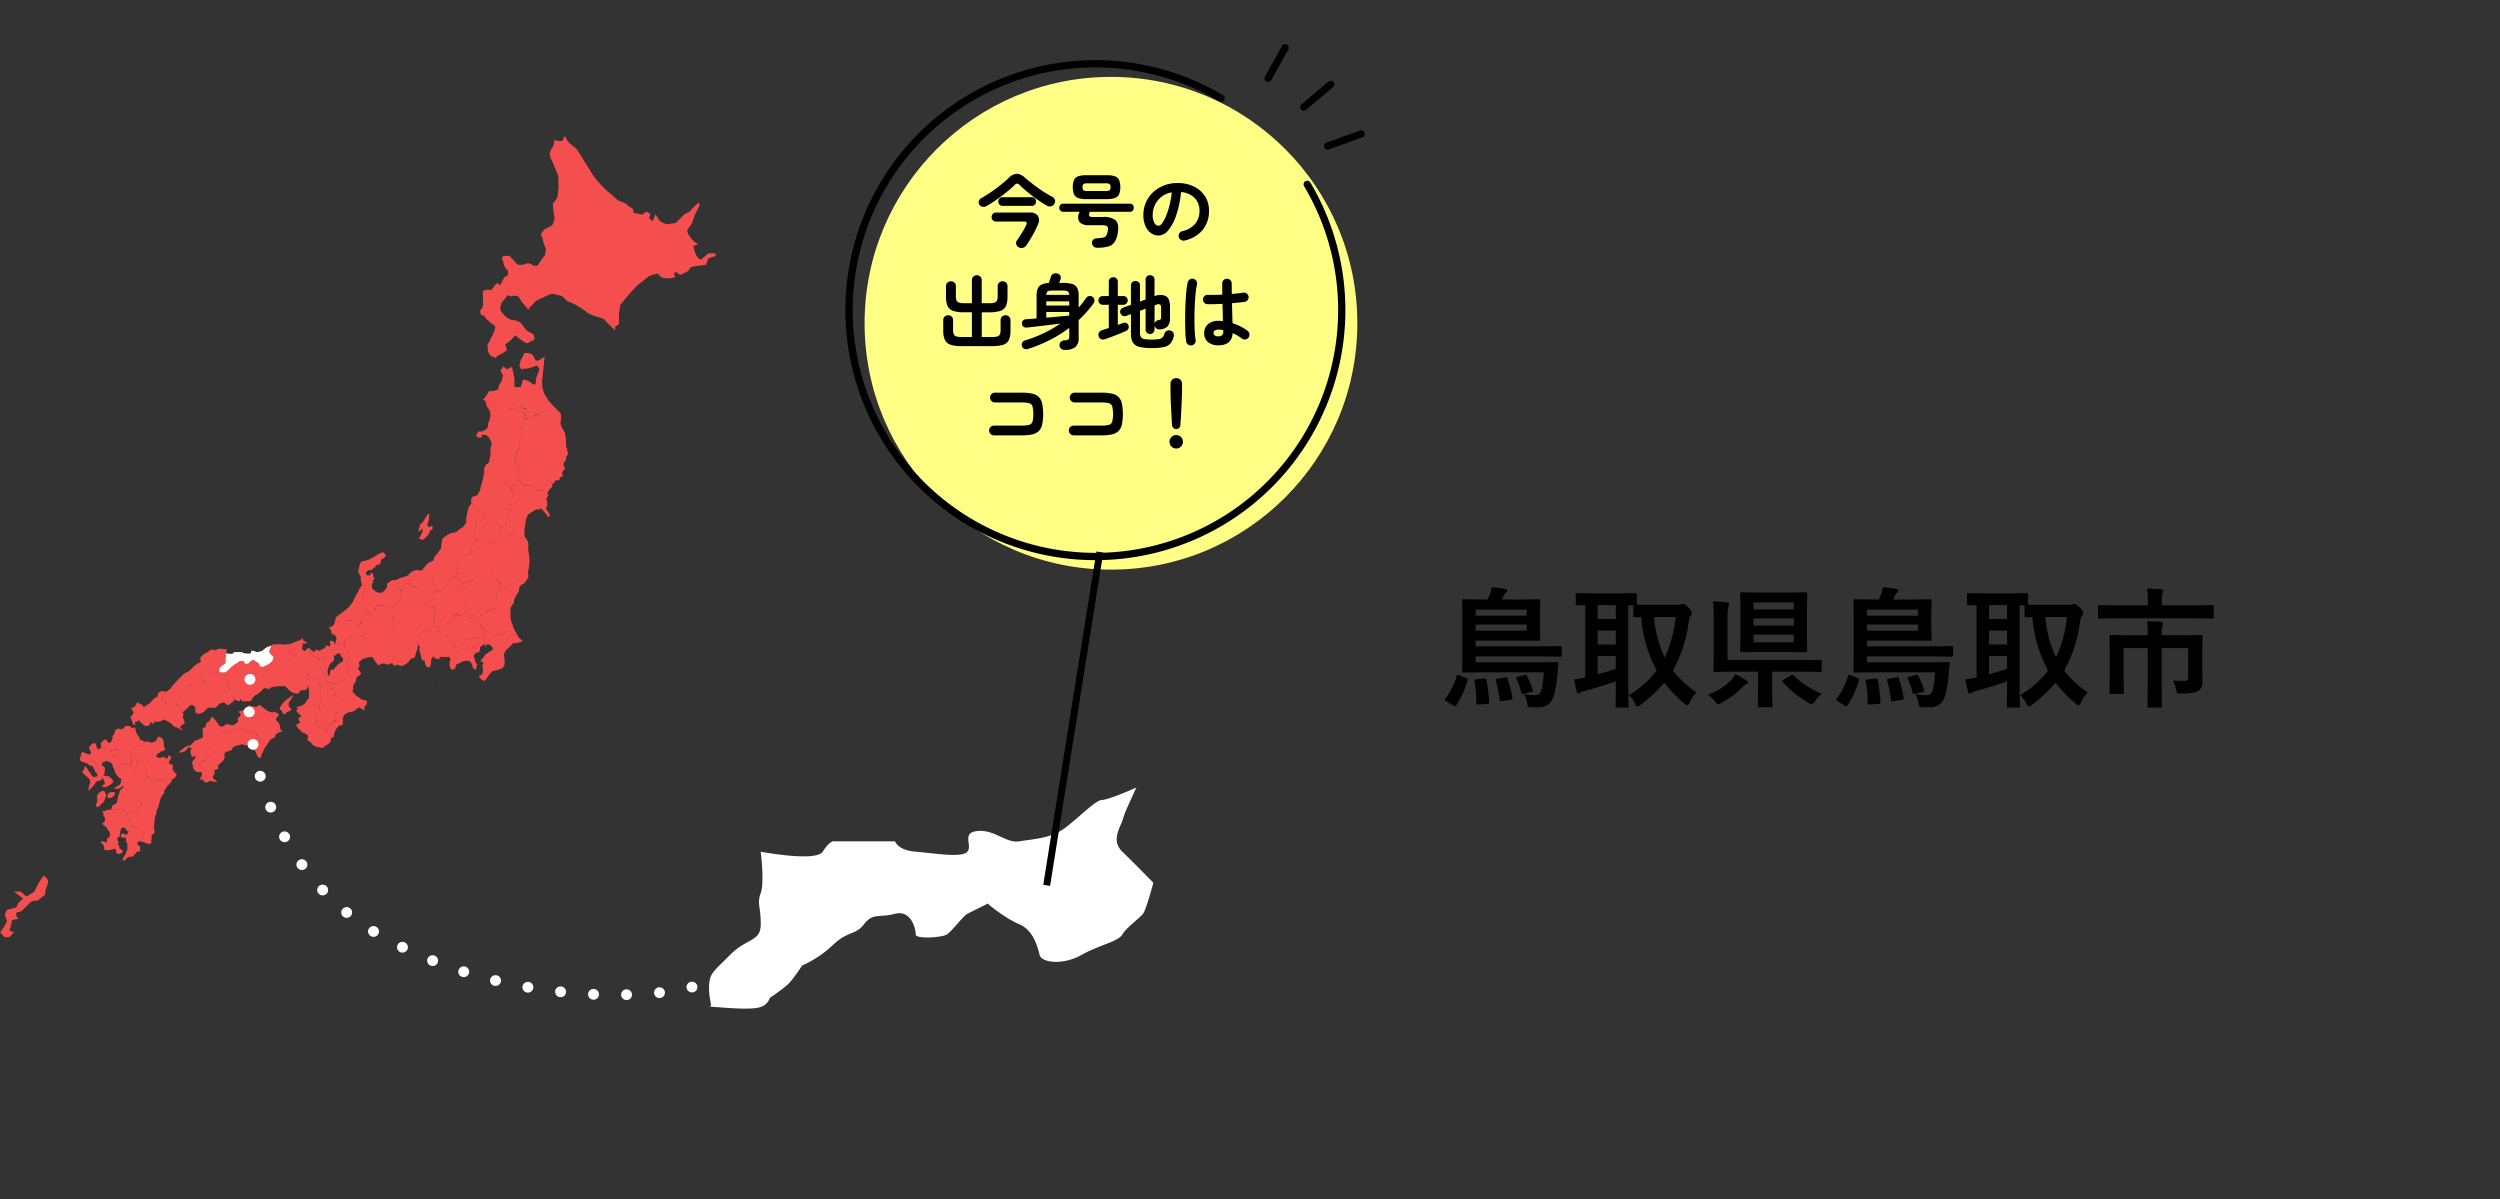 <svg id="鳥取県鳥取市" xmlns="http://www.w3.org/2000/svg" width="690" height="331" viewBox="0 0 690 331">
  <rect x="0" y="0" width="690" height="331" fill="#333333" stroke="none"/>
  <defs>
    <style>
      .cls-1 {
        fill: #f44e4e;
      }

      .cls-1, .cls-2, .cls-3, .cls-5 {
        fill-rule: evenodd;
      }

      .cls-2 {
        fill: #fff;
      }

      .cls-4 {
        fill: #ffff86;
      }

      .cls-5 {
        stroke: #000;
        stroke-width: 1px;
      }
    </style>
  </defs>
  <path id="シェイプ_645_のコピー" data-name="シェイプ 645 のコピー" class="cls-1" d="M135.351,93.59A13.712,13.712,0,0,0,136.4,91.5c0.156-.6.5-1.352,0-1.742A6.373,6.373,0,0,1,135,88.714a4.405,4.405,0,0,1-1.043-1.045,1.165,1.165,0,0,0-1.044-.7c-0.413-.016-0.348-1.394-0.348-1.394a1.813,1.813,0,0,0,.7-1.044c0.115-.645,0-4.181,0-4.181a3.718,3.718,0,0,1,1.043-.349,9.709,9.709,0,0,1,1.392,0l0.7-1.044s0.727-1.063,1.043-.7a0.936,0.936,0,0,0,.7.346l1.044-2.088a2.736,2.736,0,0,0,1.043-.7,6.766,6.766,0,0,0,0-1.046,3.653,3.653,0,0,1-1.043-1.392,11.017,11.017,0,0,0-.7-2.09s0.477-.835.7-0.7a4.573,4.573,0,0,0,1.391,0L141.96,72A2.779,2.779,0,0,0,143,73.042c0.661,0.331,2.435-.349,2.435-0.349a1.963,1.963,0,0,1,1.391.349c0.338,0.439,1.61.436,1.739,0a12.373,12.373,0,0,1,1.74-2.438,6.922,6.922,0,0,0,.347-2.089,5.73,5.73,0,0,1-.695-1.742,8.9,8.9,0,0,0-.7-2.089,13.879,13.879,0,0,1,1.044-1.393,22.175,22.175,0,0,1,2.086-1.045,8.045,8.045,0,0,0,.7-2.089c-0.125-.261-0.682-3.937-0.348-4.18a6.543,6.543,0,0,0,1.044-1.393,20.493,20.493,0,0,0,.347-2.788V48.662s-1.217-3.048-1.739-4.18a5.6,5.6,0,0,1-.695-2.089,6.035,6.035,0,0,1,1.043-2.09l0.348-1.74,0.7,0.348h1.391l0.7-1.394a15.894,15.894,0,0,0,1.044,1.742c0.317,0.366,1.558,1.255,2.087,1.741s2.448,3.9,3.13,4.877,1.373,2.291,1.739,2.787a33.318,33.318,0,0,0,3.826,4.18,23.643,23.643,0,0,1,2.782,2.437s2.619,0.909,2.783,1.394,1.416,0.727,1.391,1.045A3.156,3.156,0,0,0,175,58.763l1.739,0.347a0.546,0.546,0,0,0,.695,0,4.335,4.335,0,0,1,1.044-.7l1.043,0.7-0.347,1.046s0.942,1.1,1.043.7,0.695-1.742.695-1.742,0.932,1.495,1.044,1.742a5.007,5.007,0,0,0,2.435,1.045,21.111,21.111,0,0,1,2.087-.348l2.434-2.439s1.788-.793,1.739-1.045a13.768,13.768,0,0,1,2.087-2.089,0.644,0.644,0,0,1,.348.7c-0.184.373-1.392,2.787-1.392,2.787L191,61.549l-1.391,2.089,0.348,1.045L191,66.077l0.695,0.7,1.044,0.7-1.391.347,0.347,1.393,0.348,1.046,0.7,1.044,0.7,0.349,2.086-1.742h1.74l0.347,0.7-2.087.7-0.695,1.742s-1.524.257-2.435,0.349a9.872,9.872,0,0,0-1.739.349l-0.695,1.044s-1.757.871-2.087,1.046-1.044-.7-1.044-0.7-1.012-.137-0.695.7,0.448,0.56,0,.7-2.675.522-3.478,0a2.879,2.879,0,0,1-1.044-1.046,14.193,14.193,0,0,0-2.434.7c-0.387.264-2.481,1.982-3.131,2.437a58.837,58.837,0,0,0-4.869,5.573,23.484,23.484,0,0,0-.348,2.788v2.437l-1.043.7v1.045a39.187,39.187,0,0,1-3.141-3.1c0.007-.22-3.437-0.882-4.6-1.86A27.415,27.415,0,0,0,159,84.187a15.253,15.253,0,0,0-2.435-1.045l-1.391-1.393s-2.48-.687-2.783-0.7A17.754,17.754,0,0,0,149.96,82.1c-0.606.262-2.184,0.886-2.435,1.394a6.835,6.835,0,0,1-1.391,1.392l-0.348.7a6.3,6.3,0,0,0-1.044-1.393,7.347,7.347,0,0,1-1.043-1.393c-0.254-.326-0.7-1.045-0.7-1.045s-1.512-.279-1.739,0-1.043-.349-1.043-0.349l-1.739,2.09a3.909,3.909,0,0,0-.348,2.089,11.356,11.356,0,0,0,1.044,1.394,3.847,3.847,0,0,0,1.391,1.044,2.883,2.883,0,0,0,1.391.349,6.069,6.069,0,0,1,1.739.7,15.8,15.8,0,0,1,1.043,1.392,4.389,4.389,0,0,0,1.044,1.046l1.391,0.7s0.668,1.6,0,1.742-1.645,1.031-2.087.7S143,93.244,143,93.244l-0.695-.7-1.044,1.044a9.717,9.717,0,0,1-1.739,1.393c-0.236-.027.494,1.429,0.348,1.742a13.072,13.072,0,0,1-2.435,1.393l-0.695.7-1.392-.7a4.244,4.244,0,0,1-.695-1.393c0.038-.346-0.254-1.606,0-1.742A4.8,4.8,0,0,0,135.351,93.59Zm-1.39,16.022s1.175-2.086,1.39-1.742,2.087-.347,2.087-0.347l0.348-1.395a4.642,4.642,0,0,0,.7-1.043c0.042-.266.348-1.395,0.348-1.395l-0.7-1.392a12.483,12.483,0,0,0,.7-1.044c0.129-.269,1.043.7,1.043,0.7l1.391-.7,0.348,1.393s0.285,1.309.348,1.741,0,2.438,0,2.438H143.7l0.7-2.091,1.391,0.35,1.391,1.043a0.581,0.581,0,0,0,.7-0.7,4.451,4.451,0,0,1,.348-1.742l0.695-1.74-0.695-1.046s-1.806.548-2.087,0.7-1.924.108-2.087,0.349-0.7-1.046-.7-1.046l0.348-1.392,1.043-2.09h1.044l1.043,0.35,1.044,1.741h0.7l1.74-1.045-0.348,3.483s-0.418,3.518-.348,4.178a11.422,11.422,0,0,0,.7,2.787,5.73,5.73,0,0,1,.695,1.046,12.449,12.449,0,0,0,1.391,1.74l0.7,0.7-0.7.7-1.739.348-1.305.262-2.066,1.28a3.28,3.28,0,0,0-1.15.2,10.094,10.094,0,0,1-1.676.507l0.372-1.58,0.608-1.365s-1.08.3-1.043,0a2.589,2.589,0,0,0-.348-1.045l-1.508,1.412a2.582,2.582,0,0,0-.927-0.367,1.869,1.869,0,0,0-1.043.349l-1.044-1.044-1.739.695a6.491,6.491,0,0,0-.993-0.249,10.751,10.751,0,0,1-1.442-.446l-0.313,1.146-0.73-1.146-0.347-1.393-0.7-.35Zm18.085,23.335L151,132.6l-0.348,1.742s-0.773,1.135-.83,1.147a4.579,4.579,0,0,1-1.152-.186,4.274,4.274,0,0,0-1.148.432,3.707,3.707,0,0,0-.252-0.455c-0.288-.7-0.633-1.322-0.633-1.322a2.665,2.665,0,0,0-.506.036,4.228,4.228,0,0,1-1.392,0,7.623,7.623,0,0,1-.695-0.7l-0.348-.347-0.249-.249-0.1-1.144-0.348-.7a3.769,3.769,0,0,0,.186-1.282L143,128.768l-0.695-1.046a2.256,2.256,0,0,1-.1-1c0.054-.325.338-1.193,0.338-1.193a2.8,2.8,0,0,1,.113-0.94,8.2,8.2,0,0,0,.695-0.7l0.267-.916a1.585,1.585,0,0,1-.267-0.825,3.653,3.653,0,0,1,.348-1.393,3.87,3.87,0,0,0,.282-0.758,6.364,6.364,0,0,0,.049-0.881,4.519,4.519,0,0,0-.026-1.074,0.886,0.886,0,0,1,.121-0.673,2.083,2.083,0,0,0,.148-0.82,2.135,2.135,0,0,0,.122-0.67,0.546,0.546,0,0,1,.347-0.348l1.392-.349s1.506-.174,1.391-0.347,1.477-.918,1.477-0.918l0.993-.344,1.457-.291,0.942-.189,0.7-.7s1.913,1.8,1.739,2.09,0.174,1.218,0,1.393-0.174,1.568,0,1.392,0,0.35,0,.35,0.7,1.045,1.043,1.742a12.043,12.043,0,0,1,.348,3.481c0,0.639.407,1.1,0.348,1.394a2.1,2.1,0,0,0,.348,1.044c0-.114-0.115,0-0.348.349a1.472,1.472,0,0,0-.348,1.045c0.115,0.175-.059.407-0.348,0.7a1.34,1.34,0,0,0-.347,1.045,3.8,3.8,0,0,0,.347.7c0.06,0.115.115,0.348-.347,0.7a1.2,1.2,0,0,0-.348,1.045c-0.06.234,0.407,0.7,0,.7a0.877,0.877,0,0,0-.7.348c-0.115.115,0.059,0.812-.348,0.7s-0.984-.059-1.043.349a1.281,1.281,0,0,1-.7.7Zm-19.825-13.932a1.435,1.435,0,0,0,1.044,0c0.462-.233,1.45-0.811,1.391-1.392A2.739,2.739,0,0,1,135,116.23a11.329,11.329,0,0,0,.347-1.393v-0.7L135,113.1l0.347-1.044L136.4,112.4l1.391,0.348,1.253-.5,0.486-.194,1.044,1.044,1.043-.349a3.12,3.12,0,0,0,1.044.349c-0.115-.175.636-0.463,0.695-0.7a2.591,2.591,0,0,1,.7-0.7l0.348,1.045h1.043s-0.183.437-.275,0.618c-0.127.247-.421,0.775-0.421,0.775l-0.284,1.552-0.063.539a7.655,7.655,0,0,0-.348,1.741v1.74a3.187,3.187,0,0,1-.348,1.046,2.119,2.119,0,0,0-.348,1.045,3.982,3.982,0,0,0,.251,1.229,10.281,10.281,0,0,0-.453,1.078,0.8,0.8,0,0,1-.493.479,2.737,2.737,0,0,1,0,.7c-0.174,0-.115.986-0.348,1.046s0,1.392,0,1.392a5.437,5.437,0,0,1,.695,1.046c0,0.173.232,1.422,0.232,1.422l-0.232.667,0.348,0.7,0.091,1.041-1.336.886a0.736,0.736,0,0,1-.326.454,3.322,3.322,0,0,1-1.211.405c0.059-.114-1.044-0.523-1.044-0.7a10.373,10.373,0,0,0-.695-1.394l-1.392-.348-1.111-.091a2.236,2.236,0,0,1-.976-0.606,2.167,2.167,0,0,0-1.043-.086l-0.347-.262-0.349-.348v-1.045a2.853,2.853,0,0,1,.7-1.392,1.05,1.05,0,0,0,.7-0.7,7.778,7.778,0,0,1,.347-1.742v-2.09a4.268,4.268,0,0,0,.349-1.045,4.273,4.273,0,0,0-.349-1.044l-0.695-1.045-0.695-.348a3.175,3.175,0,0,0-1.044,0,2.706,2.706,0,0,1,0,.7h-1.043l-0.348-.348v-0.7Zm8.967,18.44a1.411,1.411,0,0,0-.619,1.413,2.7,2.7,0,0,0,.7.7l-0.292.878a1.273,1.273,0,0,1-.28.391,1.264,1.264,0,0,0-.581.884,18.224,18.224,0,0,0-.238,2.026,1.517,1.517,0,0,1-.26.958,3.5,3.5,0,0,1-.946.691,1.113,1.113,0,0,0-.881.44,7.374,7.374,0,0,0,0,1.046h1.638a3.057,3.057,0,0,1,.576.317,1.226,1.226,0,0,0,.713.336,5.042,5.042,0,0,1,1.015.043c0.351,0.12.232-.161,0.341,0.326a4.369,4.369,0,0,0,.337.916l0.25,0.5,1.274-1.122,0.812-.271v-1.741a19.2,19.2,0,0,0,.348-2.438,4.4,4.4,0,0,1,.7-1.741l1.043-.7,1.044-.7h1.043s0.115-.581.7,0,1.739,2.09,1.739,2.09a0.625,0.625,0,0,0,.348-0.7c-0.174-.409-1.044-1.567-1.044-1.741a2.5,2.5,0,0,0,.348-0.7,10.3,10.3,0,0,0,0-1.394l-0.348-.348a1.145,1.145,0,0,0,.348-0.7c-0.174-.06.407-0.175,0.348-0.348a7.727,7.727,0,0,0-.348-0.7,10.717,10.717,0,0,0,.7-1.046c-0.06,0,.695-0.637.695-0.7a2.652,2.652,0,0,1,0-.7,0.937,0.937,0,0,0-.3-0.6l-0.715-.321-0.4-.034-0.192.96a0.894,0.894,0,0,1-.138.689c-0.233.348-.6,0.958-0.695,1.045a0.856,0.856,0,0,1-.7,0,1.829,1.829,0,0,0-1.043,0l-0.7.348-0.568-1.026-0.317-.751-1.9.036a1.328,1.328,0,0,0-.57-0.561c-0.175.059-.582-0.839-0.814-0.78a1.238,1.238,0,0,0-.486.377,7.685,7.685,0,0,0-.912.616,2.114,2.114,0,0,1-1.3.711,0.789,0.789,0,0,0,.259.333,6.2,6.2,0,0,1,.695,1.394,2.66,2.66,0,0,0,0,.7Zm-11.054,1.413c-0.058-.174-0.347-1.334.348-1.741s1.333-.29,1.392-0.7,0.81-1.045.695-1.394a4.972,4.972,0,0,1,.348-1.392,8.012,8.012,0,0,1,.348-1.394c0.058-.115.347-1.741,0.347-1.741a1.411,1.411,0,0,0,.7.61,3.694,3.694,0,0,0,.879,0l0.877,0.657,1.634,0.185,1.132,0.284,0.695,1.394,1.044,0.7,0.7,1.045,0.348,0.7a3.6,3.6,0,0,1-.263,1.274,2.108,2.108,0,0,0-.78.815,2.333,2.333,0,0,0,0,.7,3.977,3.977,0,0,1,.7.7l-0.347,1.044-0.7.7s-0.407,1.508-.348,1.394a6.138,6.138,0,0,1,0,1.045v0.7l-0.881.789-0.7.347a0.54,0.54,0,0,0-.51.256v3.136a3.934,3.934,0,0,0-.695.7c0,0.114-.985.581-1.044,0.348a8.031,8.031,0,0,0-1.739-1.044h-2.087a4.674,4.674,0,0,1-1.043-.7c-0.059-.176-0.347-1.742-0.347-1.742l0.347-1.393,0.47-.783a5.835,5.835,0,0,1,.632-0.5,6.885,6.885,0,0,0,1-.7,2.6,2.6,0,0,0,.327-0.812c-0.059-.115-0.347-1.046-0.347-1.046h-1.044a3.905,3.905,0,0,0-.347-1.043,5.644,5.644,0,0,1-.574-0.546l-0.488-.422A1.841,1.841,0,0,1,130.134,138.868Zm-3.477,14.976s0.865-.255,1.221-0.321c0.241-.043,1.716-0.59,1.6-0.531s0.828-.364.828-0.364a2.09,2.09,0,0,1,.022-1.563c0.115-.218.5-1.052,0.5-1.052s0.346-.432.436-0.593c0.145-.262.607-0.61,0.607-0.451a5.7,5.7,0,0,0,1.394,0h1.04s1.315,0.61,1.392.7a0.714,0.714,0,0,0,.913.3,4.17,4.17,0,0,0,.962-0.81l0.211-.244v-2.027h1.739l1.044,0.7h1.391l0.348,1.044,0.348,0.7,0.587-.517,0.826-.651,0.673-.225a19.993,19.993,0,0,1,1.044,1.742c0.059,0.233,0,1.975,0,2.089a17.071,17.071,0,0,1,.348,3.483,23.915,23.915,0,0,1-.348,2.439c-0.174.173,0.174,1.567,0,1.741s-1.1,1.8-1.391,1.741-0.985.812-1.044,0.7a8.322,8.322,0,0,0-1.043-.7h-1.044l-1.043,1.044-0.7.349a7,7,0,0,1-.695-0.7c-0.289-.349-1.044-1.394-1.044-1.394a7.558,7.558,0,0,1-.695-0.7c-0.233-.289-1.1-1.453-1.044-1.393l0,0a1.956,1.956,0,0,0-1.046-.7,8.364,8.364,0,0,0-1.739.347,1.592,1.592,0,0,1-1.044,1.045,5.753,5.753,0,0,0-2.087,1.045,6.053,6.053,0,0,1-1.39.7,3.847,3.847,0,0,1-.923.177,6.643,6.643,0,0,1-1.164-.874l-0.347-1.392,0.043-1.307-0.391-1.131,0.695-.7,0.066-.581Zm2.087,14.976a1.369,1.369,0,0,1-.349-1.045c0.174-.407.233-1.683,0.349-1.742a1.433,1.433,0,0,0,0-.7l-0.937-1.163v-0.682l0.241-.594v-1.043l0-.878,1.387-.516a19.646,19.646,0,0,1,1.739-1.044c0.234-.059,1.195-0.383,1.31-0.443a5.365,5.365,0,0,0,.541-0.487l0.236-.464,1.739-.347,0.479,0.179,2.3,2.606a1.849,1.849,0,0,0-.044.83,2.007,2.007,0,0,1-.3,1.607c-0.083.1-.347,0.35-0.347,0.35v1.742a13.792,13.792,0,0,1,.249,1.688,9.669,9.669,0,0,1-.249,1.1s-1.1.307-1.391,0.349a5.316,5.316,0,0,0-1.392.7c-0.176.108-.882,0.773-1.1,0.87a2.158,2.158,0,0,0-.289.175,6.979,6.979,0,0,0-1.391.7,2.828,2.828,0,0,1-.594-0.5,3.042,3.042,0,0,0-1.493-.548A3.966,3.966,0,0,1,128.744,168.82Zm-5.41-7.392a6.572,6.572,0,0,0,.579-1.071,0.987,0.987,0,0,1,.865-0.795c0.464-.18,1.552-0.76,1.552-0.76l0.219,0.878,0.23,0.521,1.269,0.957a8.451,8.451,0,0,1,0,1.74,3.2,3.2,0,0,0-.241,1.109,2,2,0,0,0,.413.681l0.544,0.784a8.3,8.3,0,0,1-.206,1.544,1.67,1.67,0,0,0-.036,1.468,4.5,4.5,0,0,1,.741.906c0.053,0.2.524,0.127,0.524,0.127l1.437,0.752s-1.552.233-1.785,0.293a1.291,1.291,0,0,1-1.044,0,5.018,5.018,0,0,0-1.39-.7,5.2,5.2,0,0,1-1.391-.348,7.94,7.94,0,0,1-.5,1c-0.174.233-.418,1.391-0.893,1.439a3.079,3.079,0,0,0-1.043.348,7.8,7.8,0,0,0-1.392.7,3.607,3.607,0,0,1-1.044.348,1.593,1.593,0,0,1-.7-0.7c0.059-.233-0.107-1.115-0.047-1.23a2.079,2.079,0,0,0-.284-0.627,16.415,16.415,0,0,1,.331-1.625c0.115-.349-0.115-0.872,0-1.045a1.617,1.617,0,0,0-.7-0.7l-0.423.709a1.8,1.8,0,0,1-.62-0.362,4.187,4.187,0,0,1-1.044-1.044,13.452,13.452,0,0,1,.348-1.741A9.8,9.8,0,0,0,119,163.944a6.111,6.111,0,0,1,1.392-.7,0.665,0.665,0,0,0,.578-0.036,2.456,2.456,0,0,1,.732-0.212l0.454-.616,0.584-.462Zm17.583,6.347s-0.059,2.612,0,2.787a6.176,6.176,0,0,0,.347,1.393,3.612,3.612,0,0,1,.348,1.045,7.864,7.864,0,0,0,.7,1.392c0.115,0,.755,1.568,1.043,1.743a8.168,8.168,0,0,1,.944.839l-1.639-1.188-1.628-1.283-0.807-.459a4.2,4.2,0,0,0-1.271.946c-0.25.316-1.918,0.214-2.207,0.1a21.909,21.909,0,0,1-2.435-.7c0.059-.114-0.468-0.567-0.7-1.044a5.982,5.982,0,0,0-1.043-1.045s-1.157-.115-1.043-0.348a1.339,1.339,0,0,0,0-.7v-0.7a9.748,9.748,0,0,1,1.9-.969s0.694-.614.554-0.511a2.773,2.773,0,0,0,.831-0.519,4.62,4.62,0,0,1,1.254-.43l1.026-.358,0.193-.732,0-.968a7.413,7.413,0,0,1-.191-1.435,3.393,3.393,0,0,1,0-1.392,1.636,1.636,0,0,0,.695-1.046c0.042-.256,0-1.741,0-1.741s1.094,1.5,1.234,1.608a2.153,2.153,0,0,1,.5.482,2.393,2.393,0,0,0,.939-0.592,2.5,2.5,0,0,1,.974-0.8,2.214,2.214,0,0,1,.87,0,8.322,8.322,0,0,0,1.043.7A3.911,3.911,0,0,1,143,163.6a8.666,8.666,0,0,0-1.043,1.742,3.743,3.743,0,0,1-.348,1.394A2.984,2.984,0,0,0,140.917,167.775ZM128.744,142.7a15.246,15.246,0,0,1,.347-1.741,1.691,1.691,0,0,0,.16-0.856l0.883-1.234a10.6,10.6,0,0,1,1.044.7,3.018,3.018,0,0,1,.978,1.417c0.113,0.39.289,0.361,0.622,0.323a3.838,3.838,0,0,1,.487,0l0.347,1.046a3.014,3.014,0,0,1-1.043,1.393,5.543,5.543,0,0,0-1.043.7c0-.059-0.445,1.155-0.5,1.307a1.8,1.8,0,0,0-.116,1.212,4.334,4.334,0,0,0,.268,1.312c0.2,0.189,1.054.666,0.881,0.607a2.551,2.551,0,0,0-1.228,1.134c0.058,0.233-.811,1.334-0.7,1.741s0.348,0.985,0,1.045-2.086.7-2.086,0.7a5.468,5.468,0,0,0-1.391.349,5.842,5.842,0,0,1,0,1.742,2.966,2.966,0,0,0-.695.7,2.114,2.114,0,0,0,.348,1.043,2.8,2.8,0,0,1,0,1.4,1,1,0,0,1-.348.347,17.978,17.978,0,0,1-1.739.7l-0.695,1.393a1.555,1.555,0,0,1-.7.7,2.375,2.375,0,0,0-1.044,1.043,2.336,2.336,0,0,1-1.392.35,9.371,9.371,0,0,0-.109-0.954,0.9,0.9,0,0,0-.113-0.3,2.415,2.415,0,0,1-.474-0.836,2.773,2.773,0,0,1-.348-1.045c0-.463-0.059-0.87-0.348-0.7s-1.276.348-1.391,0.7a4.229,4.229,0,0,1-1.044,1.045c-0.511.488-.826,1.117-1.044,1.044a3.609,3.609,0,0,0-1.044-.347,0.873,0.873,0,0,1-.7.347,3.9,3.9,0,0,0-.347-0.7l-0.7-.348-0.347-.348-0.8.975-0.942,1.463a2.756,2.756,0,0,1-.348-0.7,3.7,3.7,0,0,1-.18-1.585l-0.516-.5-0.348-.348s1.1-.581,1.392-0.7a8.826,8.826,0,0,0,2.087-.7,5.908,5.908,0,0,1,1.044-1.045l1.044-.35c0.174-.057,1.507.289,1.74,0a11.236,11.236,0,0,1,1.391-1.74c0.7-.638,1.681-0.7,1.74-1.045a2.2,2.2,0,0,1,.7-1.393c0.581-.582.755-1.219,1.044-1.394a1.16,1.16,0,0,0,.348-1.044,11.318,11.318,0,0,1,.348-2.091,13.755,13.755,0,0,1,2.087-1.393c0.7-.289,1.565-0.116,2.087-0.7s1.45-.93,1.738-1.393a6.281,6.281,0,0,0,.7-1.046A3.373,3.373,0,0,1,128.744,142.7Zm-12.871,2.089a2.963,2.963,0,0,0,1.044-1.044,6.373,6.373,0,0,1,.7-1.045,4.615,4.615,0,0,1,.7-1.044,4.846,4.846,0,0,1,0,2.089,3.3,3.3,0,0,0-.349,1.393,0.679,0.679,0,0,1,.349.348,5.41,5.41,0,0,1,1.043-.348,5.984,5.984,0,0,1,0,1.045,0.969,0.969,0,0,0-.7.348,3.132,3.132,0,0,1-.7,1.393c-0.462.407-1.158,1.16-1.391,1.046a10.911,10.911,0,0,0-1.044-.35,3.539,3.539,0,0,0,.7-1.044,2.6,2.6,0,0,1,.348-0.7,2.756,2.756,0,0,0,0-1.046,2.635,2.635,0,0,1-.7.7s-0.174.349-.348,0,0.463-1.045.348-1.045A1.43,1.43,0,0,1,115.873,144.788Zm5.04,28.56a11.033,11.033,0,0,0,1.571-.7,7.59,7.59,0,0,1,1.391-.7c0.115,0.059.407,0.233,0.7-.349l0.7-1.393c0.174-.348.115-0.756,0.348-0.7a10.169,10.169,0,0,1,1.9.5,3.36,3.36,0,0,0,1.12.644,5.288,5.288,0,0,0,1.566-.172,3.2,3.2,0,0,1,.814-0.19l0.509,0.263v1.393s-0.075.253,0.443,0.253c0.7,0,1.026.58,0.89,0.7a0.609,0.609,0,0,0,.058.784,3.5,3.5,0,0,1,.613,1.438c-0.115.173,0.2,0.885,0.082,1s-1.379-.166-1.646-0.054c-0.817.344-1.455-.257-2.035,0.207a1.407,1.407,0,0,1-1.536.194c-0.406-.174-1.275-0.871-1.738-1.044s-1.609-.694-1.738-0.7a7.568,7.568,0,0,0-1.044.348l-0.469.29a3.329,3.329,0,0,1-1.618-.29,4.56,4.56,0,0,1-.7-0.7A2.212,2.212,0,0,1,120.913,173.348Zm20.7,4.179a23.729,23.729,0,0,1-1.739,1.743,2.635,2.635,0,0,0-.695,1.044,1.574,1.574,0,0,0,0,1.044,6.855,6.855,0,0,1,0,2.438,3,3,0,0,1-.7.7,11.622,11.622,0,0,1-2.435.7A4,4,0,0,0,135,186.235c-0.407.582-.7,1.045-0.7,1.045l-0.7.7-1.043-.7a1.872,1.872,0,0,1-.348-0.7c0.145-.145.463-0.175,0.7-0.348a2.011,2.011,0,0,0,.348-1.743c-0.174-.81-0.233-0.636,0-1.044a0.622,0.622,0,0,0,0-.7,1.939,1.939,0,0,1-.7-0.349c0.115-.059.407-0.464,0.7-0.7s0.521-.928.7-1.044a7.671,7.671,0,0,0,1.043-.7c0.407-.349,1.158-0.581,1.043-1.045A2.875,2.875,0,0,0,135,177.876h-0.7l-0.347.7-0.349-1.742a4.588,4.588,0,0,0,.034-0.795,6.256,6.256,0,0,1-.191-1.5l0.064,0.274a1.546,1.546,0,0,0-.485-0.925l-0.318-.849,0.344-.312,1.248,1.663s1.613,0.518,2.035.584a1.95,1.95,0,0,0,1.119.212c0.581-.113.961,0.25,1.368-0.1s1.391-1.045,1.391-1.045l0.7,0.348a14.9,14.9,0,0,0,1.739,1.394,12.2,12.2,0,0,1,1.391,1.045v0.347H143.7c-0.348,0-1.332.523-1.391,0.349A0.962,0.962,0,0,0,141.612,177.527Zm-17.968-2.295a2.966,2.966,0,0,1,1.275-.491,9.8,9.8,0,0,1,1.738.7c0.23,0.146,1.04.626,1.16,0.7a9.906,9.906,0,0,0,.883.485,0.923,0.923,0,0,0,.739-0.143,1.8,1.8,0,0,0,.695-0.347c0.133-.168,1.305.3,1.74,0a1.169,1.169,0,0,1,1.043,0h0.695a4.735,4.735,0,0,0,.135,1.368c0.164,0.356-.83.72-0.83,0.72a2,2,0,0,1-.348.35c-0.132.076-.052,1.457-0.348,1.32a4.558,4.558,0,0,0-.8-0.8,10.448,10.448,0,0,1-.942-0.519,5.678,5.678,0,0,1-1.391,0,0.678,0.678,0,0,1-.13.519c-0.164.146-.015,0.409-0.566,0.178a14.058,14.058,0,0,0-1.39-.35,1.9,1.9,0,0,1-1.391-1.044c-0.066-.314-0.24.062-0.7-0.349a1.623,1.623,0,0,1-.676-0.553,4.057,4.057,0,0,0-.715-0.839Zm1.622,4.384,0.348-1.043-0.078-.827a2.391,2.391,0,0,0,1.6,1.233,9.044,9.044,0,0,0,.934.113l0.713,0.333,0.309-.852a6.842,6.842,0,0,1,1.176.076,1.13,1.13,0,0,1,.911.271l0.7,0.559,0.343,0.486a3.026,3.026,0,0,0-1.043.349c-0.146.188-.616,0.814-0.347,1.044a4.5,4.5,0,0,1,.347,1.394,3.459,3.459,0,0,0,.7.7,0.368,0.368,0,0,0-.348.348,1.381,1.381,0,0,1-.348,1.046,1.375,1.375,0,0,1-.7-0.7,10.321,10.321,0,0,1-.348-1.045,1.855,1.855,0,0,0-.695-0.7,3.226,3.226,0,0,1-.695,0,2.325,2.325,0,0,0-1.392.349c-0.337.307-1.23,0.448-1.39,0.7a5.308,5.308,0,0,0-.348,1.044l-0.7.35a0.82,0.82,0,0,1-.7-0.7,3.377,3.377,0,0,1-.049-1.676,0.711,0.711,0,0,0,.049-0.763,1.1,1.1,0,0,0-.429-0.576,1.448,1.448,0,0,1-.531-0.47l0.96-.695Zm-14.612-16.368a4.6,4.6,0,0,0,.7-1.046,8.358,8.358,0,0,1,1.044-1.392,5.055,5.055,0,0,1,1.287,1.133c0.131,0.543.641-.161,1.129,0.07a4.12,4.12,0,0,0,.8.187l1.091-1.155a1.73,1.73,0,0,0,.767-0.736,2.078,2.078,0,0,1,1.394-.823s0.482-.28.455,0.133a3.449,3.449,0,0,0,.244,1.189,2.232,2.232,0,0,0,.491,1.047,2.028,2.028,0,0,1,.348,1.043c0.112,0.23.271,0.433,0,.35a3.183,3.183,0,0,0-1.49.812c-0.656.54-1.017,0.662-1.293,0.93a2.77,2.77,0,0,0-.269,1.164,0.753,0.753,0,0,0,.1.845,2.974,2.974,0,0,0,.986.883,1.33,1.33,0,0,0,.572.242,0.745,0.745,0,0,1,.348-0.7c0.291-.152.7,0.7,0.7,0.7v1.393s-0.2.686-.348,1.045,0.249,0.112.3,0.859c0.06,0.882.059,1.323,0.059,1.323l0.757,0.6,0.1,0.439a0.46,0.46,0,0,1-.266.661c-0.6.2-.86,0.415-1.3-0.056s-0.313-.452-0.7-0.348a4.6,4.6,0,0,1-.7,0c-0.323.07-.7,0.178-0.7,0.178s0-.134-0.789.395c-0.722.482-.6,0.472-0.6,0.472a2.88,2.88,0,0,1-.348,1.393c-0.435.64-.258,0.306-0.222,1.04a5.714,5.714,0,0,1-.212,1.941,12.4,12.4,0,0,0-.495,1.576c-0.129.567-.141,0.441-1.116,0.811-0.513.194-.434,0.669-0.97,1.087-0.47.367-1.011,0.6-1.31,0.825-0.34.258-1.447-.307-1.59-0.314a7.116,7.116,0,0,0-.695.348c-0.275.091-.683-0.85-0.683-0.85a3.394,3.394,0,0,1,.334-1.24c1.041-1.04,1.037-.645.534-1.607-0.174-.334-1.288-0.524-1.027-0.953a0.955,0.955,0,0,0,.146-1.27,1.309,1.309,0,0,1-.59-0.756,1.33,1.33,0,0,0-.8-0.985,0.834,0.834,0,0,1-.36-0.939,1.232,1.232,0,0,1,.082-0.482c0.118-.276.293-0.1,0.806-0.367a8.646,8.646,0,0,0,1.112-.842,1.941,1.941,0,0,0,.361-0.929,1.488,1.488,0,0,0-.459-0.441s-0.179.081-.217-0.456a3.9,3.9,0,0,1,.414-1.117,3.088,3.088,0,0,1,.349-1.045,0.705,0.705,0,0,0,.347-0.7c-0.111-.265-0.347-0.7-0.347-0.7l-0.223-.452,0.57-1.087,1.044-.9a7.249,7.249,0,0,0,.248-1.008C110.581,164.421,110.654,163.248,110.654,163.248Zm6.572,19.06a3.455,3.455,0,0,0,.387,1.488,1.037,1.037,0,0,0,1.043.349,6,6,0,0,0,.348-2.089c-0.027-.213.783-0.921,0.7-1.046a1.668,1.668,0,0,0,.348.7,9.889,9.889,0,0,0,1.1.242s0.2-.37.291-0.59a1.686,1.686,0,0,1,1.044,0l1.622-.062s-1.028-.506-0.836-0.695a3.442,3.442,0,0,1,1.053-.668c1.349-.387.886-0.46,1.162-0.964a8.029,8.029,0,0,0,.051-1.223,2.462,2.462,0,0,1-1.188-.6,8.807,8.807,0,0,0-.82-1.015,1.6,1.6,0,0,0,.044-0.858,3.124,3.124,0,0,1-1.784-.188l-0.724-.782-1.248.426-0.464-.341a0.585,0.585,0,0,0-.7-0.348,2.4,2.4,0,0,1-1.043,0l-1.392.7a0.353,0.353,0,0,0-.348.348,3.64,3.64,0,0,1-.348,1.393,1.764,1.764,0,0,0-.348.7,1.559,1.559,0,0,0,.139.688c0.132,0.137.591,0.665,0.591,0.665a2.014,2.014,0,0,0-.034,1.434c0.3,0.666.42,1.832,0.531,2A0.678,0.678,0,0,0,117.226,182.308ZM100.912,162.2l0.043-.957a2.2,2.2,0,0,1,.653-0.784,1.581,1.581,0,0,1,1.391-.348l-0.347,1.393a2.676,2.676,0,0,0,0,.7,3.23,3.23,0,0,0,1.044,1.046,1.908,1.908,0,0,0,1.391.347,1.537,1.537,0,0,0,1.044-.7,2.013,2.013,0,0,0,.7-1.043c0.024-.516-0.094-0.871.348-1.045a4.9,4.9,0,0,0,1.044-.7h1.043a3.875,3.875,0,0,0,.7.7,1.428,1.428,0,0,1,.14.769,1.4,1.4,0,0,0,.208.972,1.546,1.546,0,0,1,.348,1.044,4.372,4.372,0,0,1-.486,2.21,4.136,4.136,0,0,0-1.159,1.263c-0.146.456-.188,0.757-0.79,0.707a2.964,2.964,0,0,1-1.509-.253,2.65,2.65,0,0,0-1.275-.443,2.219,2.219,0,0,0-1.285-.054,5.065,5.065,0,0,0-.361.384,5.261,5.261,0,0,1-.95,1.925c-0.321.379-.426,0.4-0.883-0.165a4.755,4.755,0,0,0-.7-0.7,7.977,7.977,0,0,1-1.044,1.045c0-.13-0.074-1.357-0.086-1.5-0.1-1.277-.324-2.317-0.261-2.676s0.233-.974.233-0.974a4.14,4.14,0,0,0,.324-0.9l0.479-.369Zm8.028,17.735c0.4,0.595.691,0.815,0.322,1.073a2.294,2.294,0,0,0-.565.624,2.435,2.435,0,0,0-.447,1.145c-0.053.364-.1,0.214-0.571,0.414a1.207,1.207,0,0,1-1.049.175,1.729,1.729,0,0,0-.847-0.268c-0.654.021-1.2,0.657-1.416,0.457a5.292,5.292,0,0,1-.671-0.8c-0.352-.461-0.651-1.3-1.044-1.394a4.261,4.261,0,0,0-1.869.345c-0.349.206-.755-0.026-0.915,0.353-0.142.334-.93,0.523-0.806,1a1.238,1.238,0,0,1-.237,1.434,3.118,3.118,0,0,1-.7-0.347,2.83,2.83,0,0,1-.7-0.7s-0.539-.624-0.7-0.348a3.678,3.678,0,0,1-.7.7,2.1,2.1,0,0,1-.348-1.393,2.146,2.146,0,0,0,.7-1.045,6.837,6.837,0,0,0-.008-0.86,0.94,0.94,0,0,1-.34-0.533,0.706,0.706,0,0,0-.136-0.488,1.7,1.7,0,0,1-.56-0.557c-0.108-.271-0.348-1.044-0.348-1.044a0.889,0.889,0,0,1,.135-0.83c0.135-.133.213-0.215,0.561-0.564a0.931,0.931,0,0,1,1.11-.466,1.958,1.958,0,0,0,1.205.051,3.579,3.579,0,0,1,1.163-.281,1.2,1.2,0,0,0,1.044-.348c0.129-.237.505-0.325,0.348-0.7a6.54,6.54,0,0,0-.7-1.045,1.126,1.126,0,0,1-.546-0.411c0.15-.062-0.272-0.94-0.15-0.982s0.415-.145.415-0.145a1.906,1.906,0,0,0,.282-0.9,7.678,7.678,0,0,1,.347-1.742l1.044-1.045a4.564,4.564,0,0,0,.7.7c0.245,0.2.261,0.8,0.7,0.348a2.046,2.046,0,0,0,.695-1.045,4.041,4.041,0,0,1,.7-1.393,2,2,0,0,1,1.044,0,6.67,6.67,0,0,1,1.392.349,4.786,4.786,0,0,0,1.044.347,3.943,3.943,0,0,0,1.169-.1l0.657,1.28-0.251.429a0.428,0.428,0,0,0-.343.469,1.178,1.178,0,0,1-.265.916,1.373,1.373,0,0,0-.271,1.189,4.654,4.654,0,0,0,.609.621l-0.262.772a1.889,1.889,0,0,1-.7.7,4.263,4.263,0,0,1-1.319.551l-0.073.494a1.025,1.025,0,0,0,.348,1.046,1.472,1.472,0,0,1,.7.7,1.577,1.577,0,0,0,.583.922,0.731,0.731,0,0,1,.173,1.051s-0.465.514-.059,0.691ZM94.3,169.169s1.962-1.53,2.087-1.741,0.939-1.172,1.043-1.4a12.774,12.774,0,0,1,1.044-2.089,4.906,4.906,0,0,0,.7-1.393c0.341-.7.793-0.815,0.7-1.045s-0.348-1.741-.348-1.741a2.022,2.022,0,0,0,0-.7,9.447,9.447,0,0,1-.7-1.392,6.482,6.482,0,0,0,.347-1.393c0.025-.245.418-1.143,0.348-1.046-0.014.021-.024,0.027-0.028,0.024a1.4,1.4,0,0,1,.724-0.373c0.766-.257.741-0.121,1.392-0.347a13.246,13.246,0,0,0,1.391-.7c0.408-.171,1.284-0.9,1.74-1.045a2.147,2.147,0,0,1,1.044-.348c0.178,0.135.7,0.7,0.7,0.7a0.833,0.833,0,0,1-.348.7c-0.362.213-1.044,0.7-1.044,0.7a1.825,1.825,0,0,1,0,.7,1.791,1.791,0,0,1-.7.7,1.47,1.47,0,0,1-.7,0,0.621,0.621,0,0,1-.349.7,1.5,1.5,0,0,0-.695.7h-1.044l-0.348.35-0.348.7,0.348,0.349s1.218,0.19,1.044,0a0.929,0.929,0,0,1,0-.7L103,158.372v0.7l0.348,0.7-0.348.348H102.3a1.9,1.9,0,0,0-1.044.7,1.832,1.832,0,0,0-.348,1.045,8.612,8.612,0,0,0-.008,1.241l-0.34.152a5.429,5.429,0,0,0-.7,2.089c0.094,0.283.347,3.832,0.347,3.832a2.285,2.285,0,0,1-.06.563,4.062,4.062,0,0,0-.3,1.369,3.213,3.213,0,0,1,0,.962l-0.685.24a0.8,0.8,0,0,1-1.044-.348,2.43,2.43,0,0,0-.347-0.7,8.376,8.376,0,0,0-2.087,0c0.056,0.173-.422-0.023-0.7-0.35a9,9,0,0,1-.7-1.044v-0.7Zm16,16.718a18.565,18.565,0,0,1,.29-2.058,1.868,1.868,0,0,0,1.1-.381l1.043-.7a2.466,2.466,0,0,1,1.044-1.046c0.47-.055.6-0.066,0.7-0.348a9.476,9.476,0,0,0,.348-1.044,9.535,9.535,0,0,1,.348-1.044,3.779,3.779,0,0,1,.262-1.3,1.06,1.06,0,0,1,.379.841,1.872,1.872,0,0,0,.188,1.519c0.1,0.442.254,1.139,0.3,1.29a1.023,1.023,0,0,0,.439.652c0.257,0.095.47-.139,0.523,0.133a2.844,2.844,0,0,0,.245,1.264,1.224,1.224,0,0,0,.5.436c0.349,0.1.412,0.231,0.72-.091a5.847,5.847,0,0,0,.272-1.956l0.7-1.046a0.933,0.933,0,0,0,.348.7,2.105,2.105,0,0,0,.924.21c0.282,0.053.315-.405,0.468-0.558a2.862,2.862,0,0,1,1.044,0,5.512,5.512,0,0,0,1.044,0,1.51,1.51,0,0,1,.578-0.062,1.766,1.766,0,0,1,.117,1.107,0.9,0.9,0,0,0-.148.712c0.014,0.213.164,1.156,0.164,1.156l0.293,0.41s0.387,0.161.734,1.554a6.7,6.7,0,0,0,.7,1.045,2.625,2.625,0,0,1-.348,1.045c-0.2.1-.5,0.591-0.7,0.7a9.383,9.383,0,0,1-.7,1.045,2.367,2.367,0,0,0-.695.7c-0.342.407-.856,1.236-1.044,1.044a5.313,5.313,0,0,1-1.044-1.044c0.09-.106-0.529-1.212-0.348-1.393a7.016,7.016,0,0,0,.348-1.743c0.025-.164.348-1.044,0.348-1.044l0.7-.348v-1.046s0.64-.289-0.348-0.347-2.088,0-2.088,0a1,1,0,0,0-.7.347c0.007,0.229-.574.14-0.348,0.7a1.018,1.018,0,0,1-.348,1.043l-1.391.35-0.348.7s0.115,0.18-.348.7-1.051.672-1.044,1.394,0.626,1.171.348,1.393-0.852-.279-1.044-0.349-1.687-.181-2.088-0.347-0.914.48-1.391,0.347-1.093-.244-1.392-0.347a4.682,4.682,0,0,1-.7-0.349,1.02,1.02,0,0,1-.347-0.7,3.123,3.123,0,0,0,0-.7s-0.926.017-.7,0.349-0.1,1.807-.348,1.393a5.485,5.485,0,0,1-.44-1l0.169-1.541a5.542,5.542,0,0,0,1.315-.593,2.918,2.918,0,0,0,1.391-1.044C110.3,186.377,110.3,185.756,110.306,185.887Zm-10.437,0s-0.167.051-.348-0.349a11.735,11.735,0,0,1-.7-1.046,0.892,0.892,0,0,0,.347-0.7,2.017,2.017,0,0,1,.021-1.125,7.3,7.3,0,0,1,.675-0.615,1.892,1.892,0,0,1,1.044-.35,3.349,3.349,0,0,0,.7-0.348,1.474,1.474,0,0,1,.7,0,1.029,1.029,0,0,1,.658.229,9.044,9.044,0,0,0,1.172,1.73c0.136-.073.174,0.425,0.605,0.131a2.8,2.8,0,0,1,1.392-.348c0.278,0,.508.366,0.7,0.348a6.038,6.038,0,0,0,1.405-.5c0.16-.14.53,0.969,0.683,0.85a1.59,1.59,0,0,1,.695-0.348,3.8,3.8,0,0,1,.986.381l-0.092.209c-0.078.9-.058,0.684-0.078,0.9-0.079.87-.053,0.915-0.126,1.719a5.65,5.65,0,0,1-.676.486c-0.468.377-.77,0.518-1,0.7a4.093,4.093,0,0,0-1.1.487,1.923,1.923,0,0,1,0,.7,1.512,1.512,0,0,0,0,1.045c0.177,0.275.418,0.765,0.418,0.765a3.949,3.949,0,0,0-1.462-.068c-0.372.157-1.291,0.547-1.74,0.7a17.038,17.038,0,0,1-1.74.348,1.517,1.517,0,0,1,.348-0.7c0.227-.164,1.629-0.567,1.74-0.7s0.7,0.066.7-.348,0.421-.428,0-0.7a2.608,2.608,0,0,1-.7-0.7,1.191,1.191,0,0,0-.7.349,0.569,0.569,0,0,1-.7.7c-0.616-.2-1.4.028-1.392-0.347a1.717,1.717,0,0,0-.348-1.045,1.86,1.86,0,0,1-.348.347,0.819,0.819,0,0,0,0,.7c0.177,0.365.856,0.309,0.7,0.7a0.582,0.582,0,0,1-.7.348,2.069,2.069,0,0,1-.7-0.7,6.7,6.7,0,0,1-.348-1.045,1.466,1.466,0,0,0,.348-0.7,3.113,3.113,0,0,1-.7-1.046,0.435,0.435,0,0,0,.348-0.347,2.236,2.236,0,0,1,.348-0.7H99.869Zm-1.74,2.438a3.732,3.732,0,0,0-.7,1.045,2.251,2.251,0,0,1,0,1.044,0.588,0.588,0,0,0,0,.7,2.38,2.38,0,0,1,.7.7,4.548,4.548,0,0,0,1.044.7,2.36,2.36,0,0,0,1.044.7c0.251,0,1.148.089,1.044,0.35a1.915,1.915,0,0,1,0,.7c-0.188.363-.846,0.846-0.7,1.045a0.834,0.834,0,0,1,0,.7c-0.042-.029-0.442-0.2-0.7-0.349s-0.981-.6-1.044-0.348a4,4,0,0,1-1.392,1.045c-0.515.282-.838,0.027-1.391,0.349a1.907,1.907,0,0,0-1.043.7c-0.031.286-.389,0.613-0.348,0.7a6.569,6.569,0,0,1,0,1.044c-0.014.14,0.035,1.069-.348,1.046a1.09,1.09,0,0,0-1.043.347,11.352,11.352,0,0,1-.7,1.045c-0.209.457-.24,0.916-0.348,1.045a1.489,1.489,0,0,0,0,.7,7.014,7.014,0,0,1-.7.273,2.278,2.278,0,0,0-.439-1.015,2.923,2.923,0,0,0-.952-0.651,1.166,1.166,0,0,1,0-.7,2.4,2.4,0,0,1,.7-1.043,1.5,1.5,0,0,0,.7-0.35c0.4-.372.393-0.7,0.7-0.7a0.687,0.687,0,0,0,.7-0.349c-0.035-.17-0.605-1.576-0.348-1.741a1.369,1.369,0,0,0,.7-0.7,2.33,2.33,0,0,1-.348-0.7,8.88,8.88,0,0,1-.348-1.045c-0.037-.271-0.065-0.82.12-0.74s1.386,0.012,1.272-.3,0.226-.5,0-0.7A9.644,9.644,0,0,0,92.8,192.2c-0.2-.112-0.725-0.054-0.586-0.392,0.489-1.187.151-1.089,0.348-1.044a1.246,1.246,0,0,1-.62-0.623c0.074-.139-0.125-0.455-0.076-0.77a1.5,1.5,0,0,1,.739-0.886,7.419,7.419,0,0,0,.9-0.306c0.081-.055-0.213-0.525,1.062-0.22,0.478,0.114,1.344-1.215,1.344-1.215a1.448,1.448,0,0,0,.2-0.568,8.133,8.133,0,0,1,.158-0.96,6.723,6.723,0,0,1,.123-1.07,0.5,0.5,0,0,0-.266-0.316,2.955,2.955,0,0,1,.757-0.8l0.2,0.067,0.816,0.87a1.66,1.66,0,0,1,.613.393,2.02,2.02,0,0,1,.57.535s0.344,0.489.438,0.64a1.7,1.7,0,0,1,0,.7,1.6,1.6,0,0,1-.7.348c-0.147-.069-0.247.161-0.348,0.347A13.075,13.075,0,0,0,98.128,188.325Zm-5.565-17.416a1.073,1.073,0,0,1,.348-0.7c0.338-.312,1.391-1.044,1.391-1.044a2.089,2.089,0,0,0,0,.7,3.148,3.148,0,0,0,.7,1.044,0.924,0.924,0,0,0,1.043.35c0.578,0.03,1.391,0,1.391,0a0.414,0.414,0,0,1,.5.261,3,3,0,0,0,.543.783h0.7l0.15,0.982,0.7,0.607a1.113,1.113,0,0,0,.37.53,0.536,0.536,0,0,1,.114.559,0.766,0.766,0,0,1-.6.689,14.4,14.4,0,0,1-1.606.253,1.274,1.274,0,0,1-.865.212,1.984,1.984,0,0,0-1.391,0,6.48,6.48,0,0,0-.7.7,0.038,0.038,0,0,0,.031,0,0.351,0.351,0,0,0-.379.347c-0.1.468,0.249,1.467,0.053,0.957-0.071-.187-0.975-0.679-1.02-0.892s-0.772.284-.772,0.284a1.655,1.655,0,0,1,.348.7,2.452,2.452,0,0,1-1.043,1.047c-0.508.229-1.116,0.134-1.043,0.346s-0.108.153-.348,0.349a3.481,3.481,0,0,0-.7.7,3.44,3.44,0,0,1-.7.7,0.834,0.834,0,0,1-.484.382c-0.07-.107-1.105.621-1.255,0.316s-0.184-.822-0.7-0.7a0.935,0.935,0,0,1-.7,0l-0.7-.7a1.272,1.272,0,0,1-.4-0.811c0.145-.276-0.248-0.349.051-0.581s0.859,0.765,1.043.695,0.612-.859.7-0.695a3.136,3.136,0,0,0,1.043.346s-0.261.15,0.348-.346a1.66,1.66,0,0,1,1.043-.35c0.292-.15-0.324-0.714.348-0.7s0.953,0.314,1.044,0-0.223-1.48,0-1.392,1.005,0.08,1.043.347,0.195,1.09.348,0.349,0.344-1.118.348-1.392a3.642,3.642,0,0,0-.7-1.046c-0.094-.16-0.636.324-0.7-0.348a1.382,1.382,0,0,0-.348-1.045c-0.24-.289-0.487-0.508,0-0.7a1.436,1.436,0,0,0,1.043-.7A5.7,5.7,0,0,0,92.563,170.909Zm-3.13,14.978c0.045-.23.254-0.837,0.348-1.4a3.276,3.276,0,0,0,0-1.044l-0.7-.348,0.348-.7a3.473,3.473,0,0,1,0-.7c0.045-.155.684-0.566,1.043-1.044a4.866,4.866,0,0,1,1.043-.916s-0.082-.215.672-0.36a2.162,2.162,0,0,0,.921-0.5,0.948,0.948,0,0,0,.233-1.387,0.948,0.948,0,0,1,.61-0.324s0.972,0.91,1.043,1.045a1.562,1.562,0,0,1,.348.7c0.018,0.313.018,0.186,0.348,0.35a1.681,1.681,0,0,1,.413,1.039s0.383,0.193.283,0.353a1.573,1.573,0,0,0,0,.7,0.988,0.988,0,0,1-.348.7c-0.348.292-.34,0.064-0.406,0.586a1.327,1.327,0,0,0,.406,1.154c0.181,0.073.449,0.129,0.348,0.7s-0.348,2.091-.348,2.091l-0.631.818-0.76.575s-0.95-.26-1.044,0a1.709,1.709,0,0,1-.858.464,1.49,1.49,0,0,0-.65.187c-0.066.051-.68-0.147-0.969-0.093a0.6,0.6,0,0,1-.685-0.4,1.437,1.437,0,0,1-.664-0.158,3.6,3.6,0,0,0,.066-0.768,3.082,3.082,0,0,1-.066-0.973S89.388,186.116,89.433,185.887ZM79.969,181.6s0.156-.146.5-0.532,1.051-.565.964-1.1-0.112-.768-0.495-0.6a6.924,6.924,0,0,0-1.016.635l-0.229-.726a7.363,7.363,0,0,0,.025-1.2c-0.066.018-.115-0.268,0.264-0.366a4.549,4.549,0,0,0,1.449-.523,4.751,4.751,0,0,1,1.043-.347c0.323-.178,1.044-0.7,1.044-0.7a0.824,0.824,0,0,0,.348.7c0.386,0.285,1.071.445,0.7,0.7s-1.05-.282-1.043.349-0.271,1.164,0,1.394,0.525,0.532.7,0.346,0.56-.546.7-0.7a1.082,1.082,0,0,1,.7,0,0.89,0.89,0,0,0-.076.616,1.56,1.56,0,0,0,.508,1.211,1.344,1.344,0,0,0,.612.611,3.029,3.029,0,0,0,1.043,0,1.514,1.514,0,0,1,.435.772l1.3-.424-0.006.611-0.342.783,0.7,0.348a3.855,3.855,0,0,1,.022.887,5.227,5.227,0,0,1-.427,1.463c-0.015.32,0.206,0.162,0.406,0.437a4.847,4.847,0,0,0,0,.695,2.195,2.195,0,0,1,0,1.046,2.451,2.451,0,0,1,.739.305c0.754,0.45-.083.073,0.222,0.216l1.669,0.161a1.4,1.4,0,0,0-.543.712c-0.076.392,0.372,1-.348,0.7s-1.436.4-1.739,0.348a1.017,1.017,0,0,1-.7-0.348,1.551,1.551,0,0,1-.7-1.045,2.717,2.717,0,0,0-.7-1.394,0.821,0.821,0,0,0-.526-0.331,3.082,3.082,0,0,1-.865-0.016,13.932,13.932,0,0,1-1.261-1.133,7.849,7.849,0,0,1-.13-0.958,1.357,1.357,0,0,0-.7-0.7,3.776,3.776,0,0,0-1.043-.347c-0.174-.01-0.087-0.116-0.5-0.266a5.732,5.732,0,0,1-1.027-.433,6.565,6.565,0,0,1-1.656-1.464ZM88.39,192.5s0.024-.173.049-0.424a4.388,4.388,0,0,0-.049-1.316,3.382,3.382,0,0,1-.054-1.276l0.054-.466a2.163,2.163,0,0,0,.832,1.178c0.744,0.378.7,0.2,1.073,0.04a4.616,4.616,0,0,1,.761-0.245,1.493,1.493,0,0,1,.887.146,0.753,0.753,0,0,0,.163.276,0.875,0.875,0,0,0,.457.347l-0.323,1.252a0.8,0.8,0,0,0,.353.12,4.639,4.639,0,0,1,1.428.81l-0.067.6a0.736,0.736,0,0,1-.7.348c-0.478.013-.716-0.265-0.7,0.348a5.876,5.876,0,0,0,.235,1.078,3.419,3.419,0,0,0,.364.873,0.346,0.346,0,0,1-.067.431,1,1,0,0,0-.6.644c0.021,0.328.4,1.276,0.413,1.5,0.011,0.305-.742.051-0.966,0.451a1.9,1.9,0,0,1-1.121.944,2.215,2.215,0,0,0-.641.846l-1.793-.15a1.38,1.38,0,0,1-.7-0.349,4.453,4.453,0,0,1-.348-1.393A6.2,6.2,0,0,1,87,197.38a2.982,2.982,0,0,1,.664-0.781c0.661-.168,1.075-0.264,1.075-0.264a4.744,4.744,0,0,1-.7-1.393c0.049-.283.14-0.6,0.14-0.6a2.136,2.136,0,0,0,.306-0.546A8.107,8.107,0,0,0,88.39,192.5Zm-5.913,2.439a1.556,1.556,0,0,0,1.044-.349,1.987,1.987,0,0,0,1.043-1.044c0.351-.809.71-0.488,0.7-1.046s0.014-1.037,0-1.393,0-1.044,0-1.044a2.315,2.315,0,0,1-.106-1.095,2.65,2.65,0,0,0,.106-1c-0.031-.2.044-0.533-0.008-0.924a2.675,2.675,0,0,0-.3-0.934l0.308,0.117A3.431,3.431,0,0,0,86.3,187.28a9.995,9.995,0,0,1,1.044,0A4.656,4.656,0,0,1,88.2,188.4a6.335,6.335,0,0,1,.116,1.262,3.033,3.033,0,0,0,.026.885,1.285,1.285,0,0,1,.119.755c-0.035.5-.085,0.967-0.071,1.2s0.1,1.3.1,1.3l-0.445.794s-1.237-.006-1.391,0a3.847,3.847,0,0,0-.608.088,2.57,2.57,0,0,1-.908.564c-0.179,0-.79.078-0.79,0.078a5,5,0,0,1-1-.006,1.38,1.38,0,0,0-1.02.306,0.981,0.981,0,0,1-.544-0.333Zm1.391,7.314a5.444,5.444,0,0,1,1.043.7c0.2,0.248-.136,1.213,0,1.394a9.446,9.446,0,0,1,1.043.7,1.181,1.181,0,0,0,.7.7,2.971,2.971,0,0,0,.7.349,8.371,8.371,0,0,1,1.391.348,0.863,0.863,0,0,0,.7-0.348,5.8,5.8,0,0,0,1.043-.7,2.324,2.324,0,0,0,.7-0.7,9.348,9.348,0,0,0,.282-1.383l-0.374-.752-0.988-.733,0.025-.812a6.352,6.352,0,0,1-2.354-.417,0.878,0.878,0,0,1-.236-0.528l-0.2-1.06-0.271-.994-0.121-.569a2.66,2.66,0,0,0,.429-0.6,2.362,2.362,0,0,1,1.374-.508,5.555,5.555,0,0,0-.316-0.5,1.282,1.282,0,0,1-.38-1.237l-1.219-.05a2,2,0,0,0-1.472.722,2.207,2.207,0,0,0-.787.025,10.3,10.3,0,0,1-1.739,0l-1.043.7a1.441,1.441,0,0,0,.348.7c0.142-.035.09,0.134,0.348,0.347a2.048,2.048,0,0,1,.7.7,2.084,2.084,0,0,0-.7.35,0.651,0.651,0,0,0,0,.695,1.323,1.323,0,0,1,.348.7,3.919,3.919,0,0,1-.7.348c-0.254.074-.376-0.1-0.348,0.35a3.475,3.475,0,0,0,.7,1.043,3.54,3.54,0,0,1,.7.7A0.926,0.926,0,0,0,83.868,202.256Zm7.3-19.156s1.137-.739,1.043-1.044,0-.35,0-0.35a1.508,1.508,0,0,1,0-.7c0.1-.188.626-0.178,0.7-0.348a1.064,1.064,0,0,1,.348-0.348,0.653,0.653,0,0,1,.7.348,0.932,0.932,0,0,0,.348.7,0.565,0.565,0,0,1,.348.7c-0.146.292,0.045,0.571-.348,0.7a3.173,3.173,0,0,0-1.043.7,3.572,3.572,0,0,0-.7.7,3.13,3.13,0,0,1-.7.7h-0.7v0.7l-0.348,1.045-0.348-.348L90.4,185.127l0.421-1.331Zm-16.695-4.18a6.825,6.825,0,0,1,.7-1.044c0.157-.1.706,0.229,0.7,0s3.165,0.1,3.13,0a0.651,0.651,0,0,1,.7,0,9.845,9.845,0,0,1,0,1.394c0,0.229.1,0.9,0.348,0.695s1.043-.695,1.043-0.695a0.876,0.876,0,0,1,.348.695,0.666,0.666,0,0,1-.348.7,2.509,2.509,0,0,0-.874.679c-0.017.192-.548,0.223-0.169,0.715a3.864,3.864,0,0,0,1.043,1.044,6.086,6.086,0,0,0,1.038.57c0.345,0.113.76,0.352,1.049,0.475s0.873,0.243,1.043.347a3.538,3.538,0,0,1,.7.7,1.242,1.242,0,0,1,0,.7,4.27,4.27,0,0,0,.348,1.043,6.614,6.614,0,0,0,0,1.046,4.331,4.331,0,0,1-.348,1.741,0.925,0.925,0,0,1-.7.7c-0.556.143-1.3-.042-1.391,0.349a1.146,1.146,0,0,1-1.043.7,6.5,6.5,0,0,1-1.044-.349,2.331,2.331,0,0,1-1.043-.7,4.976,4.976,0,0,0-1.044-1.044H77.26a16.965,16.965,0,0,0-2.435.347c-0.421.178-.741,0.784-1.043,0.349a9.931,9.931,0,0,1-.7-1.394,3.379,3.379,0,0,1-.379-1.553,2.031,2.031,0,0,1,.726-1.581,3.748,3.748,0,0,0,1.044-1.393,4.164,4.164,0,0,1,.2-1.238,5.973,5.973,0,0,0,.567-0.653,0.89,0.89,0,0,0-.073-1.244,2.707,2.707,0,0,1-.886-1.133C74.346,179.675,74.478,178.92,74.478,178.92Zm2.782,16.37a10.889,10.889,0,0,1,.7-1.045A5.158,5.158,0,0,1,79,193.2c0.431-.326,1.391-1.044,1.391-1.044l0.7-.348a6.849,6.849,0,0,0-.7,1.045,6.837,6.837,0,0,1-.7,1.045v0.7a0.681,0.681,0,0,0,.348.7,0.946,0.946,0,0,1,.348.7,2.3,2.3,0,0,0-.7.348c-0.331.247-.8,0.185-0.7,0.349s-0.5.6-.7,0.347-0.7-1.044-.7-1.044H77.26v-0.7ZM62.3,180.314s1.861,0.352,2.087,0a0.6,0.6,0,0,1,.348-0.349h2.087a0.7,0.7,0,0,0,.7.349,3.747,3.747,0,0,0,1.739,0c0.184-.22-0.215-0.645.348-0.7s0.964,0.419,1.391.349a3.9,3.9,0,0,0,1.391-.349,12.507,12.507,0,0,1,1.391-1.043,6.585,6.585,0,0,0,1.164-.418,8.1,8.1,0,0,0-.469,1.115,0.865,0.865,0,0,0,0,1.044c0.389,0.377,1.043,1.044,1.043,1.044a6.936,6.936,0,0,1-.348,1.045,7.054,7.054,0,0,0-.7.7,6.5,6.5,0,0,1-1.392.7,1.121,1.121,0,0,1-1.391,0,1.418,1.418,0,0,0-.7-1.044,3.949,3.949,0,0,1-1.044-.7s-0.549.271-.7,0.347-0.518.588-.7,0.7a1.392,1.392,0,0,1-1.044,0c0.007-.157-0.142-0.839-0.7-0.7s-0.741-.042-1.044.349-0.525.208-1.043,0.7a3.7,3.7,0,0,1-1.044.7,5.519,5.519,0,0,1-.4.553,4.715,4.715,0,0,1-.685.534,0.469,0.469,0,0,1-.306.306,9.787,9.787,0,0,1-1.739,0c0.153,0.053-.021-0.254,0-0.7s0.115-.457.7-1.046,1.043-.443,1.043-1.044a2.7,2.7,0,0,1,0-1.046A4.738,4.738,0,0,0,62.3,180.314Zm2.359,12.718-0.785-1.613s-0.131-.252-0.531-1.005a2.4,2.4,0,0,1-.308-1.549,3.1,3.1,0,0,0-.388-0.889,4.157,4.157,0,0,1-.348-1.046,7.55,7.55,0,0,0,0-1.392l1.391-1.393a3.426,3.426,0,0,0,.7-0.349c0.545-.367,1.485-1.1,1.617-1.183a2.68,2.68,0,0,1,.818-0.21,0.93,0.93,0,0,1,.743.751l0.9,0,0.719-.69,0.77-.405,0.671,0.5a3.369,3.369,0,0,1,.719.454,2.773,2.773,0,0,1,.349.786,0.486,0.486,0,0,0,.611.221,5.924,5.924,0,0,0,1.477-.569c0.292-.174.778-0.461,0.778-0.461-0.007.438-.083,1.158-0.083,1.158a6.984,6.984,0,0,1-.7,1.044,4.222,4.222,0,0,0-1.043,1.394,1.414,1.414,0,0,0,0,.926,3.917,3.917,0,0,0,.344,1.163c0.129,0.227-.057-0.046.187,0.431s0.509,0.963.509,0.963a1.033,1.033,0,0,0-1.043,0c-0.317.358-.71,0.738-1.044,1.044a9.437,9.437,0,0,1-1.043.7,2.453,2.453,0,0,0-1.044,1.045c0.1,0.153-.205.71-1.043,0.7s-1.739,0-1.739,0l-0.348-.7-0.348.7-0.771-.169ZM45.589,190.97a3.905,3.905,0,0,0,1.412-.9,25.7,25.7,0,0,1,2.087-2.439c0.324-.25,1-1.013,1.392-1.392a4.711,4.711,0,0,1,1.043-.7l0.7-.349s1.224-1.2,1.391-1.393a7.209,7.209,0,0,1,1.043-.7,6.42,6.42,0,0,1,.7-0.348c0.146-.073-0.212-1.255,0-1.394a2.305,2.305,0,0,0,.7-0.7,7.905,7.905,0,0,1,1.391-.7,1.845,1.845,0,0,1,1.043-.695c0.456,0.03,1.2.431,1.392,0s2.782,0,2.782,0L62.3,180.314a5.955,5.955,0,0,1,.027,1.288c-0.143.787,0.222,1.094-.163,1.551a6.83,6.83,0,0,1-1.06.8,4.651,4.651,0,0,0-.523.7,1.726,1.726,0,0,1-.031.8c-0.482.094-1.713,0.03-2.076,0.087-0.565.087-.953-0.251-1.043,0a4.912,4.912,0,0,1-.7,1.045,3.712,3.712,0,0,1-.637.321,0.613,0.613,0,0,0-.339.437s0.933,0.462.783,0.794a12.038,12.038,0,0,1-1.307.783,3.439,3.439,0,0,1-1.126.439c-0.661.129-1.7-.3-2.083-0.2a1.472,1.472,0,0,0-.856.216,6.125,6.125,0,0,0-.735.627,0.7,0.7,0,0,0-.309.417,9.53,9.53,0,0,1-.22,1.193c-0.26.358-.6,0.577-0.913,1.067-0.271.418,0,1.157-.258,1.571a2.421,2.421,0,0,1-.7,1.045,12.676,12.676,0,0,1-1.964-.081s-0.665-.169-0.471-0.439a3.871,3.871,0,0,0,.344-0.615,1.354,1.354,0,0,1-.343-0.258,2.1,2.1,0,0,1-.513-0.71A1.1,1.1,0,0,1,45,192.1,7.987,7.987,0,0,0,45.589,190.97Zm4.861,5.613s0.934-.76,1.073-0.945,1.043-1.045,1.043-1.045h0.7l0.7,0.7a3.041,3.041,0,0,0,0,1.394,3.855,3.855,0,0,0,1.043.347,5.343,5.343,0,0,0,1.391-.7,0.152,0.152,0,0,0-.031,0,0.756,0.756,0,0,0,.379-0.343,1.818,1.818,0,0,1,1.044-.7c-0.108.163-.192-0.163,0.347,0a2.418,2.418,0,0,0,1.392,0,6.87,6.87,0,0,0,.7-0.7,2.578,2.578,0,0,0,.348-0.348s0.877-.317,1.044-0.348a0.852,0.852,0,0,1,.7.348c0.264,0.283.4,0.48,0.7,0.348s0.8-.6,1.043-0.7a3.1,3.1,0,0,0,.7-0.828l-0.594-1.1a4.079,4.079,0,0,1-.449-0.856,3.7,3.7,0,0,1-.348-0.7c-0.073-.653-0.258-0.347-0.348-1.044a1.7,1.7,0,0,0,0-.7,6.968,6.968,0,0,0-.583-1.158,1.725,1.725,0,0,1-.113-0.931,8.252,8.252,0,0,0,0-1.045l-1.594.008-0.42-.086L58,185.546a0.439,0.439,0,0,0-.565-0.008,5.764,5.764,0,0,1-.7,1.045c-0.254.131-1.172,0.533-1.043,0.7s1.262,0.733.7,1.045a14.308,14.308,0,0,1-1.391.7,2.561,2.561,0,0,1-1.391.349,6.721,6.721,0,0,0-1-.241l-1.241.067s-0.281.254-.507,0.432a2.542,2.542,0,0,0-.732.786c-0.193.321-.108,1.32-0.348,1.393a3.486,3.486,0,0,0-.7.7,2.335,2.335,0,0,0-.225,1.148,1.936,1.936,0,0,0-.036.638c0.048,0.5,1,.705.957,1a1.988,1.988,0,0,0,0,1.045A0.432,0.432,0,0,0,50.45,196.583Zm-13.535.1s-0.929-1.426-.7-1.394a0.87,0.87,0,0,0,1.044-.348c0.382-.547.48-1.213,0.7-1.045a15.019,15.019,0,0,0,1.391.7s0.122,0.829.7,0.349a5.585,5.585,0,0,1,1.044-.7c0.389-.247.772-0.85,1.043-1.046a5.556,5.556,0,0,0,.7-0.7,0.86,0.86,0,0,0,.7-0.348,1.14,1.14,0,0,1,.348-1.045c0.452-.487,1.471-0.209,1.391-0.347s0.379,0.041.348,0.347-0.765.892-.7,1.393a3.189,3.189,0,0,0,.348,1.046c0.118,0.25.744,0.348,0.7,0.7s-0.515.316-.348,0.7S47,195.29,47,195.29l1.114-.033,0.625-1.012a1.679,1.679,0,0,0,.348.348,2.323,2.323,0,0,1,.7.7,3.425,3.425,0,0,0,0,1.045c0.1,0.067.143,0.383,0.348,0.349s0.3-.206.371,0.087a1.049,1.049,0,0,1-.023.956c-0.209.575,0.441,0.656,0.348,1.045s0.358,0.906,0,1.045a1.34,1.34,0,0,0-.7.35c-0.125.187-.571,0.476-0.348,0.7a2.039,2.039,0,0,1,.7.7,9.9,9.9,0,0,1-1.392-.7l-1.043-.349s0.018,0.025-.7-0.7a5.8,5.8,0,0,0-1.739-1.045c-0.3-.2-0.567-0.257-0.7,0a2.215,2.215,0,0,1-.7.349,4.18,4.18,0,0,1-1.739,0,0.808,0.808,0,0,1,0,.7,2.971,2.971,0,0,1-1.043-.7v0.7a0.662,0.662,0,0,1-.348.35,1.318,1.318,0,0,1-1.391,0,2.3,2.3,0,0,0-.7-0.7c-0.431-.24-0.5-0.689-0.7-0.7a1.715,1.715,0,0,0-.348.349c-0.247.108-.748,0.06-0.7,0.348s0.212,0.574,0,.7a1.055,1.055,0,0,1-.7-0.7,2.643,2.643,0,0,0-.348-1.045c-0.3-.452-0.3-0.543,0-0.7A5.738,5.738,0,0,0,36.914,196.684Zm12.521,10.8,1.739-1.394,1.391-.349a6.747,6.747,0,0,1,.7-0.7,2.152,2.152,0,0,1,.7-0.7A1.952,1.952,0,0,0,55,204c0.362-.264,1.065-0.264,1.044-0.7s-0.243-2.393,0-2.437,0.751,0.076.7-.349a2.689,2.689,0,0,1,.348-1.045,2.042,2.042,0,0,1,.7-0.348l0.7-1.394a4.579,4.579,0,0,0,.348.35,10.641,10.641,0,0,1,1.391,1.74,1.043,1.043,0,0,0,1.044.7c0.647-.027,1.21-0.77,1.391-0.7a6.231,6.231,0,0,0,1.739.35,8.81,8.81,0,0,0,1.391-1.046l0.651,0.326a7.665,7.665,0,0,0,.489,1.586c0.114,0.334-.945.177-0.945,0.177a5.677,5.677,0,0,0-1.954.244,9.622,9.622,0,0,1-2.479.455c-0.445.019-.338,0.227-0.631,0.7a7.4,7.4,0,0,0-.829,1.793,1.959,1.959,0,0,1-.455.886c-0.366.485-.622,0.531-0.8,0.8a0.736,0.736,0,0,1-.787.364,1.533,1.533,0,0,0-.6-0.016,9.178,9.178,0,0,0,.293.965,1.354,1.354,0,0,1,.055,1.124c-0.21.326-.665,0.146-0.8,0.433s-0.177.211-.422,0.619a2.389,2.389,0,0,1-1.208.69,1.57,1.57,0,0,0-.164,1.221c0.153,0.317.807,0.025,0.853,0.207a7.425,7.425,0,0,1-.34,1.359,3.264,3.264,0,0,1-1.392,0,2.851,2.851,0,0,1-1.043-1.046,0.319,0.319,0,0,1,0-.348,2.392,2.392,0,0,0-.348-1.044l0.348-.7,0.7-.7-0.348-.7s-0.567.857-.7,0.35a9.109,9.109,0,0,0-.348-1.046v-0.7l0.348-.7H52.566a0.506,0.506,0,0,0-.7,0,3.015,3.015,0,0,1-1.043,1.046,2.615,2.615,0,0,0-1.043.347Zm6.608,7.661H55l0.7-1.046v-1.043a6.272,6.272,0,0,0,.225-0.6c0.044-.147.123-0.8,0.123-0.8s-0.953.057-.931-0.279c0.024-.374.024-1.2,0.236-1.114a2.736,2.736,0,0,0,1.043-.348,2.984,2.984,0,0,1,.7-1.044,6.792,6.792,0,0,0,.7-0.35,1.365,1.365,0,0,0,0-1.043,5.952,5.952,0,0,1-.348-1.046h1.043l0.7-.7,0.7-.7L60.217,204s0.56-1.128.7-1.392a1.046,1.046,0,0,1,.7-0.7,7.244,7.244,0,0,0,2.087-.348,12.144,12.144,0,0,1,2.087-.349h1.044a1.662,1.662,0,0,1,1.043.349A7.087,7.087,0,0,0,69.26,202.6l0.7-.7h0.7A1.93,1.93,0,0,0,71,203.3c0.428,0.233,1.127.133,1.043,0.349a5.922,5.922,0,0,0-.093,1.143c-0.025.393-.209,0.515,0.528,0.525a13.325,13.325,0,0,1,1.344.071s-0.534.706-.736,1.047-0.528,1.123-.7,1.393a2.166,2.166,0,0,0-.348,1.046c0.049,0.218-.348.346-0.348,0.346s-0.2.126-.7-0.7-0.167-.839-0.7-1.393a5.154,5.154,0,0,0-1.044-.7,1.12,1.12,0,0,0-1.043-.7,2.917,2.917,0,0,1-1.391-.348,4.238,4.238,0,0,1-1.044.348,1.6,1.6,0,0,0-1.043.349,1.1,1.1,0,0,0-.7.7c0.045,0.192-.212.175-0.348,0.348a5.042,5.042,0,0,1-1.391.35s-0.233.507-.348,0.7c-0.063.1-.1,0.006-0.1,0a1.438,1.438,0,0,1,.1.345,1.4,1.4,0,0,1-.348,1.394c-0.362.5-.866,0.727-1.044,1.045s-0.32-.15-0.348.348,0.191,1-.347,1.046-0.786.35-.7,0.7a0.828,0.828,0,0,1,0,.7,1.5,1.5,0,0,1-.348.347,0.7,0.7,0,0,0,0,.7c0.24,0.193,1.384.973,1.044,1.045a4.914,4.914,0,0,1-1.739-.347,1.134,1.134,0,0,0-.7.347,1.375,1.375,0,0,1-1.044,0Zm9.739-18.807a4.323,4.323,0,0,0,1.391-.348,6.29,6.29,0,0,0,1.391-1.045c0.351-.547.414,0.017,1.043,0s1.1,0.348,1.391,0a0.987,0.987,0,0,1,.7-0.349s1.263,0.9,1.391,1.045a3.273,3.273,0,0,0,1.044.7,9.556,9.556,0,0,1,1.043.349l-0.348,1.043a5.014,5.014,0,0,0-.665-0.666,12.427,12.427,0,0,0-1.685.291c-0.613.041-.729-0.031-1,0.435a3.981,3.981,0,0,1-.478.637l-0.911-.234-0.367-.216-1.375.164a2.611,2.611,0,0,1-.631.525c-0.3.165-1.03,0.536-1.03,0.536l-0.208.27-0.7-.348a0.887,0.887,0,0,1,0-1.044,1.823,1.823,0,0,0,.7-1.046A2.986,2.986,0,0,1,65.782,196.335Zm11.13,1.045c-0.129.392-1,1-.7,1.392s0.494,0.409.7,0.7a3.221,3.221,0,0,1,.348,1.045,2.143,2.143,0,0,0,.348,1.045,0.639,0.639,0,0,1,.348.348,3.592,3.592,0,0,0-1.739.7c-0.292.464-.306,0.961-0.7,1.045a4.035,4.035,0,0,0-1.043.7,7.2,7.2,0,0,1-.7,1.044,17.961,17.961,0,0,0-1.839-.079c0.006-.282.008-0.276,0.009-0.922a4.5,4.5,0,0,1,.071-0.826A4.354,4.354,0,0,1,71,203.3a6.119,6.119,0,0,1-.352-1.289,1.483,1.483,0,0,0-.692-0.1,2.372,2.372,0,0,1-.7.7,4.9,4.9,0,0,1-1.229-.864,2.814,2.814,0,0,0-.443-0.386l-0.664-.256-0.5-1.618a5.9,5.9,0,0,1,1.093-.708c0.668-.337.626-0.658,1.044-0.695a2.434,2.434,0,0,1,1.391,0,1.962,1.962,0,0,0,1.044.347,3.7,3.7,0,0,0,.7-1.044,4.853,4.853,0,0,0,.7,0c0.256-.1,1.739-0.349,1.739-0.349l0.7,0.7,0.348-1.043,0.348-.349,1.391,0.7S77.041,196.986,76.912,197.38Zm-49.041,8.358a1.083,1.083,0,0,1,0-.7A3.48,3.48,0,0,1,29.262,204s0.647,1.3,1.044,1.046A2.246,2.246,0,0,0,31,204a0.9,0.9,0,0,0,0-.7l0.7-1.044a0.276,0.276,0,0,1,0-.349c0.129-.229-0.125-0.435.7-0.7s1.1,0.262,1.391,0a6.911,6.911,0,0,0,.7-0.7,1.476,1.476,0,0,1,1.391,0c0.251,0.236.908,0.659,1.043,0.349s0.23-.154.348,0a10.563,10.563,0,0,1,.348,1.393,3.6,3.6,0,0,0,.7,1.044c0.331,0.432.2,1.063,0.7,1.046a0.764,0.764,0,0,1,.7.347,3.358,3.358,0,0,1-.1.776c-0.067.191,0.124,0.319-.638,0.281a2.111,2.111,0,0,0-1.214.035,4.773,4.773,0,0,1-.834,1,1.3,1.3,0,0,0-.8.768,2.753,2.753,0,0,1,.109.626,1.464,1.464,0,0,0-.364.768,1.261,1.261,0,0,0,.364.624,5.491,5.491,0,0,1,0,1.742,1.7,1.7,0,0,1-1.391-.348c-0.292-.345-0.636-0.617-0.7-0.348s-1.071.131-1.391,0.7-1.172,1.53-1.044,1.742a7.158,7.158,0,0,0-.348-1.046A2.53,2.53,0,0,1,31,210.963c0.1-.213-0.348-0.348-0.348-0.348l-0.348-.349a5.267,5.267,0,0,1,.348-0.7,1.418,1.418,0,0,1,.7-0.695c0.278,0.019.188,0.009,0.7-.35s0.619-.239.7-0.7a1.766,1.766,0,0,0-.348-1.045,0.629,0.629,0,0,0-.7,0c-0.268.259-.7,0.7-0.7,0.7l-0.7-.7-0.348-.348a1.652,1.652,0,0,0-.7-0.348,0.568,0.568,0,0,1-.348.348l-0.7.348s-0.466-.161-0.348-0.348A1.336,1.336,0,0,0,27.871,205.738Zm13.912-.7a3.352,3.352,0,0,0,1.391-.7c0.021-.283.442-1.146,0.7-1.046a2.891,2.891,0,0,1,1.044.7,9.739,9.739,0,0,1,.348,1.046,5.52,5.52,0,0,0,0,1.045c0.118,0.226.543,0.805,0,1.044a6.167,6.167,0,0,1-1.043.35,0.422,0.422,0,0,1-.348.347c-0.278.007-.981,0.891-0.7,1.046a7.048,7.048,0,0,0,1.043.346l1.043-.346a3.169,3.169,0,0,0,.348.346,0.546,0.546,0,0,0,.7,0c0.132-.194.035-0.932,0.348-0.7a2.245,2.245,0,0,1,.7.7,3.985,3.985,0,0,0-.7,1.046c-0.017.419-.08,0.513,0.348,0.7s0.567-.282.7,0.348-0.261.6,0,1.046a3.533,3.533,0,0,0,.7,1.043,0.6,0.6,0,0,1,.348.349,1.946,1.946,0,0,1-.7,1.044,4.812,4.812,0,0,1-.589.3,0.744,0.744,0,0,1-.8-0.171c-0.15-.205-0.268-0.516-0.435-0.444a9.987,9.987,0,0,0-.956.662,14.458,14.458,0,0,0-1.739.349c-0.376.122-.359-0.025-0.592-0.34a2.975,2.975,0,0,0-.451-0.706,3.44,3.44,0,0,1-.7.7,1.6,1.6,0,0,1-.7-0.349,1.372,1.372,0,0,1-.348-0.7c-0.3-.81-0.565-0.579-0.7-1.393s0.2-1.044-.348-1.74a10.777,10.777,0,0,0-.559-1.028,8.8,8.8,0,0,0-1.18-.017s-0.382-.6-0.347-0.1a9.334,9.334,0,0,0,.347,1.5s0.57,0.071.389,0.2-1.2,1.112-1.433.843-0.7-1.046-.7-1.046v-1.742a0.837,0.837,0,0,1-.348-0.695c0.118-.31.383-0.91,0.383-0.91a0.538,0.538,0,0,1,.183-0.872,3.6,3.6,0,0,0,.851-0.651,2.066,2.066,0,0,1,.755-0.747c0.216,0.045,1.306.044,1.306,0.044l0.231-.11,0.117-.935h1.391Zm-17.39,3.135c0.226-.01.636,0.174,0.7-0.349a5.844,5.844,0,0,0-.348-1.045c0.143-.074-0.473-0.195,0-0.7a4.384,4.384,0,0,1,1.044-1.045c0.024,0.147.838,0.154,0.7,0.348a1.794,1.794,0,0,0,.348,1.045c0.1,0.209.063,0.62,0.348,0.348a1.032,1.032,0,0,1,.643-0.275,1.015,1.015,0,0,0,.4.275,1.782,1.782,0,0,0,.859-0.443l0.258-.271a2.476,2.476,0,0,1,.97.714,1.365,1.365,0,0,0,.7.7,2.824,2.824,0,0,0,.8-0.774,1.206,1.206,0,0,1,.782.414,1.021,1.021,0,0,1,.152.707c0.01,0.339-.5.442-0.845,0.773a5.8,5.8,0,0,0-1.011.634c-0.241.359-.407,0.653-0.407,0.653a0.543,0.543,0,0,1-.259.4c-0.216.085-.175-0.03-0.422-0.079a1.487,1.487,0,0,1-.535-0.294,0.924,0.924,0,0,1-.348.348c-0.4.352-.73-0.117-0.7,0.349s-0.233.53,0,.7a1.2,1.2,0,0,1,.7.7,0.955,0.955,0,0,1,0,.7,1.317,1.317,0,0,0-.956-0.377c-0.543.049-.362,0.128-0.783-0.319a3.235,3.235,0,0,1-.7-1.044c-0.128-.271-0.431-0.751-0.431-0.751a4.992,4.992,0,0,1-.786-0.206,2.924,2.924,0,0,1-.97-1A1.079,1.079,0,0,1,24.393,208.177Zm4.174,5.919a3.251,3.251,0,0,1,1.739.349,6.7,6.7,0,0,1,.7.7,0.777,0.777,0,0,1,0,1.046,11.11,11.11,0,0,1-1.739,1.043s-1.276.095-1.043-.347,0.761-.29.7-0.7a5.619,5.619,0,0,0-.348-1.046s-0.184-.473-0.348-0.349a0.981,0.981,0,0,1-.7.7,1.576,1.576,0,0,0-1.043.347,5.441,5.441,0,0,1-1.043,1.393c-0.157,0-1,1.39-1.043.7a6.039,6.039,0,0,1,.348-1.394,2.018,2.018,0,0,0,0-1.393A7.858,7.858,0,0,0,23.7,214.1a4.891,4.891,0,0,1-1.043-1.043,4.332,4.332,0,0,0,.7-1.046v-0.7a9.783,9.783,0,0,0,.7.7c0.177,0.133-.076.071,0.348,0.7s0.835,0.868.7,1.046,0.306,0.121.348,0.347,0.491,0.537.7,0.349,0.988-.013.7-0.7-0.835-.812-0.7-1.046a0.911,0.911,0,0,0-.348-0.7,0.9,0.9,0,0,0-.7-0.7,0.8,0.8,0,0,1-.7-0.348,2.9,2.9,0,0,0-.7-0.348,2.971,2.971,0,0,1-.7-0.349,0.222,0.222,0,0,1-.348,0,1.7,1.7,0,0,1-.7-0.7,4.831,4.831,0,0,0,.348-1.045,7.439,7.439,0,0,1,.348-1.043l0.7,0.347,1.043,0.349a1.2,1.2,0,0,0,0,1.043,3.645,3.645,0,0,0,.7.7l0.687,0.239a0.408,0.408,0,0,1,.357.109,4.722,4.722,0,0,1,.443,1.011,4.181,4.181,0,0,0,.948,1.08,3.2,3.2,0,0,1,.7,0,6.247,6.247,0,0,1,.7.346,0.282,0.282,0,0,0,0,.35C29.047,213.265,28.351,214.2,28.567,214.1Zm3.826,6.618a1.364,1.364,0,0,1-.348,1.046c-0.417.376-.943,0.289-1.043,0.7s-0.348,1.044-.348,1.044a2.8,2.8,0,0,0,1.391,0,3.856,3.856,0,0,0,1.043-.348c0.324-.157.506,0.228,0.7,0.348,0.1,0.065-.174.1,0.7,0.347,0.567,0.162,1.238.69,1.739,0.35s0.38-.763,1.044-0.8a1.954,1.954,0,0,0,1.159-.306A4.672,4.672,0,0,0,39,222.138s-0.148-.723-0.165-0.973a10.3,10.3,0,0,0-.292-1.186,3.25,3.25,0,0,0-.565-1.044c-0.132-.195-0.372-0.659-0.372-0.659l0.867-.835s0.338-.343.749-0.768a2.751,2.751,0,0,0,.574-0.91c0.179-.32.593-0.97,0.593-0.97l0.348-.7-0.348-.7a1.748,1.748,0,0,1-.348-0.7,5.289,5.289,0,0,0,0-1.044,1.014,1.014,0,0,0-.348-0.7c-0.2-.345-0.38-1.035-0.7-1.045a2.29,2.29,0,0,1-1.043,0,0.95,0.95,0,0,0-.348-0.349l0.348,1.742s0.642-.035.334,0.305a3.223,3.223,0,0,1-.8.569c-0.189.138-.364,0.335-0.48,0.236a6.383,6.383,0,0,1-.788-1.11,5.471,5.471,0,0,1-.916-0.077,0.735,0.735,0,0,1-.475-0.271c-0.226-.213-0.286-0.576-0.547-0.451a3.984,3.984,0,0,1-.814.357,1.183,1.183,0,0,0-.78.532c-0.122.3-.119,0.034-0.532,0.766a2.049,2.049,0,0,0-.458.886,2.887,2.887,0,0,0,.7,1.043,2.265,2.265,0,0,0,.7.7c0.324,0.193.5,0.342,0.348,0.7a2.79,2.79,0,0,1-.348,1.044c-0.271.236-1.739,1.045-1.739,1.045a2.908,2.908,0,0,0,1.739,0c0.39-.345,1.1-0.916,1.043-0.7a1.4,1.4,0,0,1-.348.7,1.739,1.739,0,0,0-.7.7,3.872,3.872,0,0,1-.348,1.046C32.619,219.622,32.393,220.714,32.393,220.714ZM29.61,219.67a0.966,0.966,0,0,1,.348-0.7,1.8,1.8,0,0,1,.7-0.347H31.7v0.7s-0.529.563-.7,0.7a5.4,5.4,0,0,1-1.043.348Zm-2.783.348a1.142,1.142,0,0,1,.348-1.045,6.163,6.163,0,0,1,1.044-.7,0.345,0.345,0,0,0,.348,0c0.15-.11.216,0.081,0.348,0.35a1.793,1.793,0,0,1,.348,1.044c-0.084.348-.348,1.044-0.348,1.044a1.259,1.259,0,0,1-.348.7,1.667,1.667,0,0,0-.7.7,3.424,3.424,0,0,1-1.043.7,1.111,1.111,0,0,1-.348-0.7,6.427,6.427,0,0,0,.348-1.044v-1.045Zm15.651,8.359s0.407,1.515,0,1.741a0.977,0.977,0,0,0-.7.7,1.8,1.8,0,0,1,0,1.045c-0.108.474,0.139,0.822-.348,1.046a2.908,2.908,0,0,1-1.672-.437,4.763,4.763,0,0,1-.067-0.957c-0.007-.372,0-1.74,0-1.74l-1.676-.778s0.075-.083-0.088-0.382a2.684,2.684,0,0,0-.815-0.656l-0.9.074,0.348-1.045-1.247-1.444L35,224.578l-0.517-.73,0.7,0.35,0.893,0.072s0.578-.528.846-0.769,1.061,0.074,1.391-.348,0.863-.91.7-1.393a19.145,19.145,0,0,0-.7-2.438,4.118,4.118,0,0,1-.7-1.046,7.959,7.959,0,0,1,.7-0.7,5.113,5.113,0,0,0,1.044-1.045,8.09,8.09,0,0,1,.7-1.044c0.192-.346.348-0.7,0.348-0.7l0.348-.7a2.96,2.96,0,0,0,.7.929c0.174-.024.3,0.219,0.487,0.059a7.05,7.05,0,0,0,.55-0.639l0.687,1.074a15.364,15.364,0,0,1,2.1-.377,4.7,4.7,0,0,0,1.043-.7,1.957,1.957,0,0,0,.7.7,1.2,1.2,0,0,1,.637-0.082,8.472,8.472,0,0,1-.985,1.475,1.751,1.751,0,0,0-.7.7,3.156,3.156,0,0,1-.7,1.045c-0.146-.046.212,0.579,0,0.7a3.949,3.949,0,0,0-1.043,1.741c-0.028.5-.271,0.637-0.348,1.393s-0.782,1.568-.7,2.091a2.187,2.187,0,0,1-.348,1.044C42.733,225.713,42.479,228.377,42.479,228.377Zm-13.565,6.269c-0.106-.079-0.217-1.176-0.348-1.393a8.878,8.878,0,0,0-.7-0.7,0.256,0.256,0,0,1,.348-0.348l1.391,0.348a1.46,1.46,0,0,1,0-1.045c0.233-.438.629-0.292,0.7-0.7a5.32,5.32,0,0,0,0-1.043c0-.154-0.73-0.879-0.7-1.046a1.385,1.385,0,0,0-.7-0.7,3.33,3.33,0,0,1-.7-0.7,2.293,2.293,0,0,0,.7-0.7,1.857,1.857,0,0,0,0-1.045c-0.132-.144-0.348-0.349-0.348-0.349v-0.7l-0.348-.7a1.147,1.147,0,0,0,.7,0,3.846,3.846,0,0,1,1.044-.347,6.362,6.362,0,0,0,.7,0l0.869,0.084,1.082-.23a1.153,1.153,0,0,1,.831-0.2,3.034,3.034,0,0,0,1.043.7,7.551,7.551,0,0,1,.464.64c0.182,0.269.013,0.284,0.232,0.754a2.888,2.888,0,0,0,.7,1.045c0.317,0.285.7,0.7,0.7,0.7l-0.348,1.045a1.849,1.849,0,0,1,1.044,0,6.931,6.931,0,0,1,.7.7,0.624,0.624,0,0,0,.52.48,2.807,2.807,0,0,0,.542.252l0.677,0.314v1.393a5.8,5.8,0,0,0,.067,1.3,4.771,4.771,0,0,1-1.111-.26,0.8,0.8,0,0,0-.7.348c0.017,0.174,0,.7,0,0.7a2.117,2.117,0,0,1,.7.348,7.357,7.357,0,0,1,0,1.393,1.426,1.426,0,0,1-.348,0c-0.331-.014-0.268-0.083-0.7.349a7.675,7.675,0,0,1-1.044,1.044,0.484,0.484,0,0,1-.7,0l-0.7.349-0.7.7a1.536,1.536,0,0,1-.7,0,5.088,5.088,0,0,1,.7-1.393,0.129,0.129,0,0,0-.01.017,5.808,5.808,0,0,0,.358-0.713c0.038-.163.348-1.045,0.348-1.045v-1.393a1.816,1.816,0,0,1-.348-0.7,3.564,3.564,0,0,1,0-1.044H33.436v-1.046H34.48a0.661,0.661,0,0,0,.348.349c0.237,0.077.348-.349,0.348-0.349l0.348-.7a0.62,0.62,0,0,1-.7-0.347,1.455,1.455,0,0,0-.7-0.7l-0.7.348a10.575,10.575,0,0,0-.348,1.742,1.38,1.38,0,0,1-.348.7s-0.508-.143-0.348.347,0.271,0.871.348,1.045-0.407.293,0,.7,0.09,1.025.348,1.045a0.861,0.861,0,0,1,.7.348,0.849,0.849,0,0,1,0,.7,2.191,2.191,0,0,1-1.391.348,1.961,1.961,0,0,1-.348-0.7s-0.08-.849-0.348-0.7a10.719,10.719,0,0,1-1.739.348A4.16,4.16,0,0,1,28.915,234.646ZM1.948,251.106l2.511-.631,0.627-1.256,1.256-1.257-2.511-1.884H5.714s1.538,1.545,1.883,1.255,1.883-1.255,1.883-1.255l1.255-2.515,1.256-1.886a3.126,3.126,0,0,1,1.256,1.257c0.219,0.672-.489,2.143-0.628,2.514s-0.018,1.686-.627,1.885-1.557,1.453-1.883,1.259a2.476,2.476,0,0,0-1.883.627l-1.883,1.887a2.269,2.269,0,0,1-1.256.628c-0.947.225-.552,0.051-0.627,0.628a1.957,1.957,0,0,0,.627,1.258S3,253.833,3.2,254.249s-0.627,2.513-.627,2.513l1.255,0.63-1.255,1.255H1.319l-1.255-1.255,1.255-1.887,0.628-1.256-0.628-1.887Zm97.921-65.219s-0.167.051-.348-0.349a11.735,11.735,0,0,1-.7-1.046,0.892,0.892,0,0,0,.347-0.7,2.017,2.017,0,0,1,.021-1.125,7.3,7.3,0,0,1,.675-0.615,1.892,1.892,0,0,1,1.044-.35,3.349,3.349,0,0,0,.7-0.348,1.474,1.474,0,0,1,.7,0,1.029,1.029,0,0,1,.658.229,9.044,9.044,0,0,0,1.172,1.73c0.136-.073.174,0.425,0.605,0.131a2.8,2.8,0,0,1,1.392-.348c0.278,0,.508.366,0.7,0.348a6.038,6.038,0,0,0,1.405-.5c0.16-.14.53,0.969,0.683,0.85a1.59,1.59,0,0,1,.695-0.348,3.8,3.8,0,0,1,.986.381l-0.092.209c-0.078.9-.058,0.684-0.078,0.9-0.079.87-.053,0.915-0.126,1.719a5.65,5.65,0,0,1-.676.486c-0.468.377-.77,0.518-1,0.7a4.093,4.093,0,0,0-1.1.487,1.923,1.923,0,0,1,0,.7,1.512,1.512,0,0,0,0,1.045c0.177,0.275.418,0.765,0.418,0.765a3.949,3.949,0,0,0-1.462-.068c-0.372.157-1.291,0.547-1.74,0.7a17.038,17.038,0,0,1-1.74.348,1.517,1.517,0,0,1,.348-0.7c0.227-.164,1.629-0.567,1.74-0.7s0.7,0.066.7-.348,0.421-.428,0-0.7a2.608,2.608,0,0,1-.7-0.7,1.191,1.191,0,0,0-.7.349,0.569,0.569,0,0,1-.7.7c-0.616-.2-1.4.028-1.392-0.347a1.717,1.717,0,0,0-.348-1.045,1.86,1.86,0,0,1-.348.347,0.819,0.819,0,0,0,0,.7c0.177,0.365.856,0.309,0.7,0.7a0.582,0.582,0,0,1-.7.348,2.069,2.069,0,0,1-.7-0.7,6.7,6.7,0,0,1-.348-1.045,1.466,1.466,0,0,0,.348-0.7,3.113,3.113,0,0,1-.7-1.046,0.435,0.435,0,0,0,.348-0.347,2.236,2.236,0,0,1,.348-0.7H99.869Zm10.438,0a18.565,18.565,0,0,1,.29-2.058,1.868,1.868,0,0,0,1.1-.381l1.043-.7a2.466,2.466,0,0,1,1.044-1.046c0.47-.055.6-0.066,0.7-0.348a9.476,9.476,0,0,0,.348-1.044,9.535,9.535,0,0,1,.348-1.044,3.779,3.779,0,0,1,.262-1.3,1.06,1.06,0,0,1,.379.841,1.872,1.872,0,0,0,.188,1.519c0.1,0.442.254,1.139,0.3,1.29a1.023,1.023,0,0,0,.439.652c0.257,0.095.47-.139,0.523,0.133a2.844,2.844,0,0,0,.245,1.264,1.224,1.224,0,0,0,.5.436c0.349,0.1.412,0.231,0.72-.091a5.847,5.847,0,0,0,.272-1.956l0.7-1.046a0.933,0.933,0,0,0,.348.7,2.105,2.105,0,0,0,.924.21c0.282,0.053.315-.405,0.468-0.558a2.862,2.862,0,0,1,1.044,0,5.512,5.512,0,0,0,1.044,0,1.51,1.51,0,0,1,.578-0.062,1.766,1.766,0,0,1,.117,1.107,0.9,0.9,0,0,0-.148.712c0.014,0.213.164,1.156,0.164,1.156l0.293,0.41s0.387,0.161.734,1.554a6.7,6.7,0,0,0,.7,1.045,2.625,2.625,0,0,1-.348,1.045c-0.2.1-.5,0.591-0.7,0.7a9.383,9.383,0,0,1-.7,1.045,2.367,2.367,0,0,0-.695.7c-0.342.407-.856,1.236-1.044,1.044a5.313,5.313,0,0,1-1.044-1.044c0.09-.106-0.529-1.212-0.348-1.393a7.016,7.016,0,0,0,.348-1.743c0.025-.164.348-1.044,0.348-1.044l0.7-.348v-1.046s0.64-.289-0.348-0.347-2.088,0-2.088,0a1,1,0,0,0-.7.347c0.007,0.229-.574.14-0.348,0.7a1.018,1.018,0,0,1-.348,1.043l-1.391.35-0.348.7s0.115,0.18-.348.7-1.051.672-1.044,1.394,0.626,1.171.348,1.393-0.852-.279-1.044-0.349-1.687-.181-2.088-0.347-0.914.48-1.391,0.347-1.093-.244-1.392-0.347a4.682,4.682,0,0,1-.7-0.349,1.02,1.02,0,0,1-.347-0.7,3.123,3.123,0,0,0,0-.7s-0.926.017-.7,0.349-0.1,1.807-.348,1.393a5.485,5.485,0,0,1-.44-1l0.169-1.541a5.542,5.542,0,0,0,1.315-.593,2.918,2.918,0,0,0,1.391-1.044C110.3,186.377,110.3,185.756,110.306,185.887Z"/>
  <path id="シェイプ_645_のコピー_6" data-name="シェイプ 645 のコピー 6" class="cls-2" d="M62.3,180.314s1.861,0.352,2.087,0a0.6,0.6,0,0,1,.348-0.349h2.087a0.7,0.7,0,0,0,.7.349,3.747,3.747,0,0,0,1.739,0c0.184-.22-0.215-0.645.348-0.7s0.964,0.419,1.391.349a3.9,3.9,0,0,0,1.391-.349,12.507,12.507,0,0,1,1.391-1.043,6.585,6.585,0,0,0,1.164-.418,8.1,8.1,0,0,0-.469,1.115,0.865,0.865,0,0,0,0,1.044c0.389,0.377,1.043,1.044,1.043,1.044a6.936,6.936,0,0,1-.348,1.045,7.054,7.054,0,0,0-.7.7,6.5,6.5,0,0,1-1.392.7,1.121,1.121,0,0,1-1.391,0,1.418,1.418,0,0,0-.7-1.044,3.949,3.949,0,0,1-1.044-.7s-0.549.271-.7,0.347-0.518.588-.7,0.7a1.392,1.392,0,0,1-1.044,0c0.007-.157-0.142-0.839-0.7-0.7s-0.741-.042-1.044.349-0.525.208-1.043,0.7a3.7,3.7,0,0,1-1.044.7,5.519,5.519,0,0,1-.4.553,4.715,4.715,0,0,1-.685.534,0.469,0.469,0,0,1-.306.306,9.787,9.787,0,0,1-1.739,0c0.153,0.053-.021-0.254,0-0.7s0.115-.457.7-1.046,1.043-.443,1.043-1.044a2.7,2.7,0,0,1,0-1.046A4.738,4.738,0,0,0,62.3,180.314Z"/>
  <path id="小サイズの820_" data-name="小サイズの820％" class="cls-2" d="M209.956,235.071s15.257,2.892,17.112,0,2.854-2.858,2.854-2.858h17.112s0.77,2.484,5.7,2.858,12.75,1.8,14.26,0-1.766-5.284,2.852-5.716,7.9,3.431,11.409,2.858,7.9-.789,11.409-2.858c3.507-2.053,9.552-8.558,11.409-8.558s9.546-3.424,9.546-3.424c-2.775,6.207-2.819,5.908-3.843,9.14-0.6,1.878-3.195,5.467,0,8.558s8.555,8.567,8.555,8.567-1.968,7.4-2.853,8.566c-0.884,1.18-4.562,3.748-5.7,5.717s-6.5,2.933-11.41,5.708-10.835,2.119-11.407,0-1.625-6.88-5.7-8.566-9.783-6.473-8.558-5.7c0,0-4.5,2.218-5.7,2.841-1.2.64-4.249,4.819-5.7,5.717s-8.616,1.288-8.558,0-1.168-6.88-5.7-5.717c-4.536,1.18-6.075-.34-8.558,2.859s-4.306,1.711-8.554,5.708a30.262,30.262,0,0,1-8.558,5.716,45.331,45.331,0,0,1-3.28,4.537c-1.317,1.554-5.616,4.379-5.616,4.379a3.847,3.847,0,0,1-2.512,2.509c-3.024,1.238-15.514-.432-14.26,0s-0.171-2.086,0-5.708c0.171-3.64.942-3.748,5.705-8.575s8.555-3.631,8.555-8.566-1.084-5.659,0-8.575C211.039,243.588,209.956,235.071,209.956,235.071Z"/>
  <path id="鳥取県鳥取市_のコピー" data-name="鳥取県鳥取市 のコピー" class="cls-3" d="M425.178,191.149a1.593,1.593,0,0,1-1.547.721,20.748,20.748,0,0,1-2.953-.264,8.439,8.439,0,0,1,.861,2.707,2.117,2.117,0,0,0,.211.668,1.129,1.129,0,0,0,.738.193q0.792,0.036,1.969.035a4.271,4.271,0,0,0,3.5-1.406q1.389-1.6,1.934-8.1,0.034-.246.088-1.161c0.046-.585.093-1.037,0.14-1.353v-0.123q0-.316-0.439-0.317l-5.01.071h-17.4v-1.653h18.422l4.957,0.071a0.51,0.51,0,0,0,.342-0.071,0.662,0.662,0,0,0,.062-0.369v-2.074a0.657,0.657,0,0,0-.053-0.334,0.509,0.509,0,0,0-.351-0.07l-4.957.07H407.266v-1.582h12.55l4.852,0.035a0.77,0.77,0,0,0,.369-0.052,0.834,0.834,0,0,0,.07-0.458l-0.07-2.917v-4.588l0.07-3.024a0.66,0.66,0,0,0-.052-0.334,0.642,0.642,0,0,0-.387-0.07l-4.852.07h-5.255l0.509-1.2a2.349,2.349,0,0,1,.58-0.721,0.866,0.866,0,0,0,.317-0.527,0.438,0.438,0,0,0-.475-0.44q-1.829-.333-3.8-0.509a10.079,10.079,0,0,1-.509,1.986l-0.616,1.406h-1.722l-4.887-.07a0.646,0.646,0,0,0-.334.053,0.509,0.509,0,0,0-.07.351l0.07,4.342V180.76l-0.07,4.465a0.66,0.66,0,0,0,.052.334,0.514,0.514,0,0,0,.352.07l5.309-.07h16.839q-0.333,4.482-.931,5.59h0Zm-3.815-21.217h-14.1v-1.687h14.1v1.687Zm-14.1,4.131v-1.688h14.1v1.688h-14.1Zm-8.35,18.756a0.59,0.59,0,0,0-.141.3,0.577,0.577,0,0,0,.317.351l2.021,1.266a1.02,1.02,0,0,0,.492.211,0.423,0.423,0,0,0,.282-0.211,23.644,23.644,0,0,0,3.164-7.014,0.769,0.769,0,0,0,.035-0.193,0.537,0.537,0,0,0-.422-0.387l-1.969-.791a1.074,1.074,0,0,0-.369-0.123,0.324,0.324,0,0,0-.246.3,19.177,19.177,0,0,1-3.164,6.293h0Zm8-5.045a1.03,1.03,0,0,0,.018.158,33.873,33.873,0,0,1,.545,6.117,0.343,0.343,0,0,0,.369.405h0.246l2.408-.194c0.34-.023.51-0.135,0.51-0.334v-0.193a44.645,44.645,0,0,0-.756-6.135,0.383,0.383,0,0,0-.387-0.334,1.855,1.855,0,0,0-.228.018l-2.2.211q-0.526.053-.527,0.281h0Zm8.859-.861a1.963,1.963,0,0,0-.334.052l-2.162.352c-0.316.059-.474,0.152-0.474,0.281a0.719,0.719,0,0,0,.035.193,35.748,35.748,0,0,1,1.09,5.327,0.361,0.361,0,0,0,.334.421,2.369,2.369,0,0,0,.316-0.035l2.408-.351q0.457-.071.457-0.317a1.145,1.145,0,0,0-.035-0.228,33.561,33.561,0,0,0-1.318-5.362,0.374,0.374,0,0,0-.317-0.333h0Zm5.291-.686a1.215,1.215,0,0,0-.369.088l-1.775.492a0.589,0.589,0,0,0-.457.3,0.661,0.661,0,0,0,.07.246,18.193,18.193,0,0,1,1.336,3.814,0.373,0.373,0,0,0,.369.37,1.529,1.529,0,0,0,.3-0.036l2.092-.509a0.445,0.445,0,0,0,.439-0.317,1.017,1.017,0,0,0-.052-0.263,19.109,19.109,0,0,0-1.565-3.85,0.493,0.493,0,0,0-.387-0.334h0Zm40.659-1.178a37.2,37.2,0,0,0,4.324-13.166,5.223,5.223,0,0,1,.527-1.828,1.578,1.578,0,0,0,.4-0.861,2.968,2.968,0,0,0-.862-1.371,3.616,3.616,0,0,0-1.512-1.16,0.982,0.982,0,0,0-.527.14,2.418,2.418,0,0,1-.879.106H455.43q-3.094,0-3.674-.036v-2.742a0.657,0.657,0,0,0-.053-0.334,0.406,0.406,0,0,0-.334-0.088l-4.482.071h-7.155l-4.429-.071a0.551,0.551,0,0,0-.317.053,0.506,0.506,0,0,0-.088.369V166.7a0.6,0.6,0,0,0,.053.316,0.557,0.557,0,0,0,.352.07c0.023,0,.211,0,0.562-0.017q0.792-.036,1.67-0.053v19.951a23.6,23.6,0,0,1-3.094.545q0.353,1.863.756,3.41a0.487,0.487,0,0,0,.457.475,0.977,0.977,0,0,0,.58-0.246,3.461,3.461,0,0,1,1.161-.44q4.851-1.335,8.56-2.671v3.023l-0.07,3.814a0.646,0.646,0,0,0,.053.334,0.507,0.507,0,0,0,.351.071H449.1a0.6,0.6,0,0,0,.316-0.053,0.511,0.511,0,0,0,.07-0.352l-0.07-3.814V167.049h1.371v2.883a0.711,0.711,0,0,0,.053.352,0.4,0.4,0,0,0,.334.087l1.775-.035a37.31,37.31,0,0,0,4.307,14.748,26.473,26.473,0,0,1-7.7,6.768,6.721,6.721,0,0,1,1.687,2.285,1.359,1.359,0,0,0,.721.861,1.855,1.855,0,0,0,.791-0.439,37.655,37.655,0,0,0,6.592-6.152,32.942,32.942,0,0,0,5.519,5.748,1.957,1.957,0,0,0,.826.509,1.172,1.172,0,0,0,.651-0.755,10.4,10.4,0,0,1,1.863-2.778,28.761,28.761,0,0,1-6.486-6.082h0Zm-2.268-3.551a33.065,33.065,0,0,1-2.953-11.2h5.977a34.707,34.707,0,0,1-3.024,11.2h0ZM440.963,186.1v-5.045h4.992v3.568q-2.97.949-4.992,1.477h0Zm0-19.09h4.992v3.85h-4.992v-3.85Zm0,7.014h4.992V177.9h-4.992v-3.867Zm52.752-10.477H485.33l-4.623-.07a0.646,0.646,0,0,0-.334.053,0.509,0.509,0,0,0-.07.351l0.07,3.885v7.963l-0.07,3.885q0,0.4.756,0.4l4.64-.07h8.016l4.289,0.07q0.79,0,.791-0.4l-0.07-3.885V167.77l0.07-3.885a0.657,0.657,0,0,0-.053-0.334,0.642,0.642,0,0,0-.387-0.07Zm-9.738,13.729v-2.127h11.109v2.127H483.977Zm0-6.592h11.109v1.986H483.977v-1.986Zm11.109-4.395v1.916H483.977v-1.916h11.109Zm-22.1,3.762v10.406l-0.07,4.606a0.6,0.6,0,0,0,.053.316,0.47,0.47,0,0,0,.334.071l4.8-.071h7.12v5.537l-0.071,3.9a0.327,0.327,0,0,0,.352.386h3.287a0.608,0.608,0,0,0,.316-0.052,0.474,0.474,0,0,0,.071-0.334l-0.071-3.9v-5.537h8.561l4.728,0.071a0.294,0.294,0,0,0,.387-0.387V182.5a0.6,0.6,0,0,0-.053-0.316,0.472,0.472,0,0,0-.334-0.07l-4.728.07H476.805v-12.2a8.337,8.337,0,0,1,.228-2.5,4.071,4.071,0,0,0,.211-0.756,0.5,0.5,0,0,0-.58-0.457,33.245,33.245,0,0,0-3.92-.264,27.394,27.394,0,0,1,.246,4.043h0Zm22.043,16.4a0.565,0.565,0,0,0-.369-0.175,0.932,0.932,0,0,0-.439.175l-1.969,1.2a0.674,0.674,0,0,0-.369.351,0.38,0.38,0,0,0,.14.246,29.222,29.222,0,0,0,7.207,5.766,2.256,2.256,0,0,0,.827.4,1.865,1.865,0,0,0,.791-0.791,10,10,0,0,1,1.986-2.162,24.071,24.071,0,0,1-7.805-5.01h0ZM477.7,187.827a17.531,17.531,0,0,1-6.328,3.919,8.6,8.6,0,0,1,2.022,1.846,1.485,1.485,0,0,0,.826.791,2.839,2.839,0,0,0,.826-0.369,23.61,23.61,0,0,0,5.73-4.2,6.493,6.493,0,0,1,1.143-.984,0.6,0.6,0,0,0,.51-0.528,1.114,1.114,0,0,0-.545-0.58,17.983,17.983,0,0,0-2.848-1.617,10.089,10.089,0,0,1-1.336,1.723h0Zm55.477,3.322a1.593,1.593,0,0,1-1.547.721,20.748,20.748,0,0,1-2.953-.264,8.439,8.439,0,0,1,.861,2.707,2.117,2.117,0,0,0,.211.668,1.129,1.129,0,0,0,.738.193q0.792,0.036,1.969.035a4.271,4.271,0,0,0,3.5-1.406q1.389-1.6,1.934-8.1,0.035-.246.088-1.161c0.046-.585.093-1.037,0.14-1.353v-0.123q0-.316-0.439-0.317l-5.01.071h-17.4v-1.653h18.422l4.957,0.071a0.51,0.51,0,0,0,.342-0.071,0.662,0.662,0,0,0,.062-0.369v-2.074a0.657,0.657,0,0,0-.053-0.334,0.509,0.509,0,0,0-.351-0.07l-4.957.07H515.266v-1.582h12.55l4.852,0.035a0.77,0.77,0,0,0,.369-0.052,0.834,0.834,0,0,0,.07-0.458l-0.07-2.917v-4.588l0.07-3.024a0.66,0.66,0,0,0-.052-0.334,0.642,0.642,0,0,0-.387-0.07l-4.852.07h-5.255l0.509-1.2a2.349,2.349,0,0,1,.58-0.721,0.866,0.866,0,0,0,.317-0.527,0.438,0.438,0,0,0-.475-0.44q-1.828-.333-3.8-0.509a10.079,10.079,0,0,1-.509,1.986l-0.616,1.406h-1.722l-4.887-.07a0.646,0.646,0,0,0-.334.053,0.509,0.509,0,0,0-.07.351l0.07,4.342V180.76l-0.07,4.465a0.66,0.66,0,0,0,.052.334,0.514,0.514,0,0,0,.352.07l5.309-.07h16.839q-0.333,4.482-.931,5.59h0Zm-3.815-21.217h-14.1v-1.687h14.1v1.687Zm-14.1,4.131v-1.688h14.1v1.688h-14.1Zm-8.35,18.756a0.59,0.59,0,0,0-.141.3,0.577,0.577,0,0,0,.317.351l2.021,1.266a1.02,1.02,0,0,0,.492.211,0.423,0.423,0,0,0,.282-0.211,23.644,23.644,0,0,0,3.164-7.014,0.769,0.769,0,0,0,.035-0.193,0.537,0.537,0,0,0-.422-0.387l-1.969-.791a1.074,1.074,0,0,0-.369-0.123,0.324,0.324,0,0,0-.246.3,19.177,19.177,0,0,1-3.164,6.293h0Zm8-5.045a1.03,1.03,0,0,0,.018.158,33.873,33.873,0,0,1,.545,6.117,0.343,0.343,0,0,0,.369.405h0.246l2.408-.194c0.34-.023.51-0.135,0.51-0.334v-0.193a44.645,44.645,0,0,0-.756-6.135,0.383,0.383,0,0,0-.387-0.334,1.855,1.855,0,0,0-.228.018l-2.2.211q-0.526.053-.527,0.281h0Zm8.859-.861a1.963,1.963,0,0,0-.334.052l-2.162.352c-0.316.059-.474,0.152-0.474,0.281a0.719,0.719,0,0,0,.035.193,35.748,35.748,0,0,1,1.09,5.327,0.361,0.361,0,0,0,.334.421,2.369,2.369,0,0,0,.316-0.035l2.408-.351q0.458-.071.457-0.317a1.145,1.145,0,0,0-.035-0.228,33.561,33.561,0,0,0-1.318-5.362,0.374,0.374,0,0,0-.317-0.333h0Zm5.291-.686a1.215,1.215,0,0,0-.369.088l-1.775.492a0.589,0.589,0,0,0-.457.3,0.661,0.661,0,0,0,.07.246,18.193,18.193,0,0,1,1.336,3.814,0.373,0.373,0,0,0,.369.37,1.529,1.529,0,0,0,.3-0.036l2.092-.509a0.445,0.445,0,0,0,.439-0.317,1.017,1.017,0,0,0-.052-0.263,19.109,19.109,0,0,0-1.565-3.85,0.493,0.493,0,0,0-.387-0.334h0Zm40.659-1.178a37.2,37.2,0,0,0,4.324-13.166,5.223,5.223,0,0,1,.527-1.828,1.578,1.578,0,0,0,.405-0.861,2.968,2.968,0,0,0-.862-1.371,3.616,3.616,0,0,0-1.512-1.16,0.982,0.982,0,0,0-.527.14,2.418,2.418,0,0,1-.879.106H563.43q-3.095,0-3.674-.036v-2.742a0.657,0.657,0,0,0-.053-0.334,0.406,0.406,0,0,0-.334-0.088l-4.482.071h-7.155l-4.429-.071a0.551,0.551,0,0,0-.317.053,0.506,0.506,0,0,0-.088.369V166.7a0.6,0.6,0,0,0,.053.316,0.557,0.557,0,0,0,.352.07c0.023,0,.211,0,0.562-0.017q0.792-.036,1.67-0.053v19.951a23.6,23.6,0,0,1-3.094.545q0.352,1.863.756,3.41a0.487,0.487,0,0,0,.457.475,0.977,0.977,0,0,0,.58-0.246,3.461,3.461,0,0,1,1.161-.44q4.851-1.335,8.56-2.671v3.023l-0.07,3.814a0.646,0.646,0,0,0,.053.334,0.507,0.507,0,0,0,.351.071H557.1a0.6,0.6,0,0,0,.316-0.053,0.511,0.511,0,0,0,.07-0.352l-0.07-3.814V167.049h1.371v2.883a0.711,0.711,0,0,0,.053.352,0.4,0.4,0,0,0,.334.087l1.775-.035a37.31,37.31,0,0,0,4.307,14.748,26.473,26.473,0,0,1-7.7,6.768,6.721,6.721,0,0,1,1.687,2.285,1.359,1.359,0,0,0,.721.861,1.855,1.855,0,0,0,.791-0.439,37.655,37.655,0,0,0,6.592-6.152,32.942,32.942,0,0,0,5.519,5.748,1.957,1.957,0,0,0,.826.509,1.172,1.172,0,0,0,.651-0.755,10.4,10.4,0,0,1,1.863-2.778,28.761,28.761,0,0,1-6.486-6.082h0Zm-2.268-3.551a33.065,33.065,0,0,1-2.953-11.2h5.977a34.707,34.707,0,0,1-3.024,11.2h0ZM548.963,186.1v-5.045h4.992v3.568q-2.97.949-4.992,1.477h0Zm0-19.09h4.992v3.85h-4.992v-3.85Zm0,7.014h4.992V177.9h-4.992v-3.867Zm51.7,16.541a1.414,1.414,0,0,0,.281.738,2.373,2.373,0,0,0,1.038.123q3.99-.034,5.009-0.9a3.034,3.034,0,0,0,.862-2.373l-0.036-3.534v-4.763l0.071-4.2a0.654,0.654,0,0,0-.053-0.334,0.472,0.472,0,0,0-.334-0.071l-5.01.071h-5.871v-0.616a7.382,7.382,0,0,1,.176-1.968,2.2,2.2,0,0,0,.228-0.686q0-.351-0.58-0.4-1.3-.141-3.849-0.211a23.906,23.906,0,0,1,.176,3.34v0.545h-5.186l-5.01-.071a0.336,0.336,0,0,0-.351.405l0.07,3.884v7.489l-0.07,4.095a0.336,0.336,0,0,0,.351.405h3.217a0.526,0.526,0,0,0,.325-0.062,0.571,0.571,0,0,0,.062-0.343l-0.071-4.025v-8.244h6.663v10.722l-0.071,5.327a0.5,0.5,0,0,0,.053.3,0.6,0.6,0,0,0,.369.071H596.3a0.335,0.335,0,0,0,.387-0.369l-0.071-5.327V178.862h7.313v7.892a1.333,1.333,0,0,1-.229.9,1.234,1.234,0,0,1-.967.281q-1.353,0-2.988-.1a8.356,8.356,0,0,1,.914,2.742h0Zm5.432-19.916,4.5,0.07a0.547,0.547,0,0,0,.316-0.053,0.431,0.431,0,0,0,.088-0.351v-2.865a0.7,0.7,0,0,0-.053-0.352,0.467,0.467,0,0,0-.351-0.088l-4.5.07h-9.44v-1.3a7.163,7.163,0,0,1,.194-2.075,3.238,3.238,0,0,0,.211-0.72c0-.176-0.194-0.287-0.58-0.334q-1.284-.141-3.92-0.211a18.436,18.436,0,0,1,.246,3.375v1.265h-8.842l-4.5-.07a0.657,0.657,0,0,0-.334.053,0.642,0.642,0,0,0-.07.387v2.865a0.66,0.66,0,0,0,.052.334,0.514,0.514,0,0,0,.352.07l4.5-.07h22.131Z"/>
  <g id="今号の_出身地は_ココ_のコピー_2" data-name="今号の 出身地は ココ！ のコピー 2">
    <circle id="楕円形_7" data-name="楕円形 7" class="cls-4" cx="306.625" cy="89.219" r="68"/>
    <path id="シェイプ_647" data-name="シェイプ 647" class="cls-3" d="M337.723,26.409a1,1,0,0,1-1.218,1.567A66.99,66.99,0,1,0,359.952,51.42,1,1,0,1,1,361.67,50.4a69,69,0,1,1-24.144-24.142A0.994,0.994,0,0,1,337.723,26.409Z"/>
    <path id="今号の_出身地は_ココ_Google_font_のコピー" data-name="今号の 出身地は ココ！(Google font) のコピー" class="cls-3" d="M274.156,55.72q1.067-.715,2.167-1.54t2.079-1.639q0.978-.814,1.639-1.474a0.829,0.829,0,0,1,1.386,0q0.7,0.7,1.65,1.507t1.991,1.595q1.044,0.792,2.035,1.452t1.76,1.1a1.671,1.671,0,0,0,1.265.22,1.378,1.378,0,0,0,.913-0.77,1.2,1.2,0,0,0,.088-1.089,1.58,1.58,0,0,0-.792-0.825q-0.88-.44-1.892-1.067t-2.013-1.353q-1-.726-1.9-1.43t-1.606-1.32a3.675,3.675,0,0,0-2.277-1.133,3.353,3.353,0,0,0-2.233,1.155q-0.683.66-1.617,1.43t-1.958,1.529q-1.023.759-2.046,1.43t-1.9,1.155a1.407,1.407,0,0,0-.726.8,1.16,1.16,0,0,0,.132,1.023,1.311,1.311,0,0,0,.847.6,1.5,1.5,0,0,0,1.089-.187Q273.089,56.435,274.156,55.72ZM282.318,68.4a1.588,1.588,0,0,0,.957-0.682q0.924-1.364,1.793-2.9a25.708,25.708,0,0,0,1.463-3.014,2.3,2.3,0,0,0-.1-2.255,2.389,2.389,0,0,0-2.1-.891h-9.416a1.149,1.149,0,0,0-.891.374,1.261,1.261,0,0,0-.341.88,1.222,1.222,0,0,0,.341.869,1.165,1.165,0,0,0,.891.363h7.766q1.011,0,.572.924a14.833,14.833,0,0,1-.682,1.32q-0.441.77-.946,1.551t-0.946,1.4a1.168,1.168,0,0,0-.2,1.045,1.394,1.394,0,0,0,.7.869A1.456,1.456,0,0,0,282.318,68.4Zm2.431-11.572a1.1,1.1,0,0,0,.869-0.363,1.246,1.246,0,0,0,.319-0.847,1.2,1.2,0,0,0-.319-0.847,1.134,1.134,0,0,0-.869-0.341h-8.008a1.149,1.149,0,0,0-1.21,1.188,1.219,1.219,0,0,0,.33.847,1.131,1.131,0,0,0,.88.363h8.008Zm21.1,11.209a3.147,3.147,0,0,0,1.826-1.309,6.79,6.79,0,0,0,.88-2.816q0.308-2.2-.649-3.113a5.12,5.12,0,0,0-3.509-.913h-2.75a1.458,1.458,0,0,1-.946-0.209,0.755,0.755,0,0,1-.044-0.781c0.029-.088.055-0.168,0.077-0.242s0.04-.139.055-0.2h11.066a0.994,0.994,0,0,0,.792-0.33,1.24,1.24,0,0,0,0-1.584,0.994,0.994,0,0,0-.792-0.33H293.461a1.034,1.034,0,0,0-.792.33,1.172,1.172,0,0,0,0,1.584,1.034,1.034,0,0,0,.792.33h4.466l-0.132.462a2.516,2.516,0,0,0,.22,2.464,3.67,3.67,0,0,0,2.728.77h3.19a4.547,4.547,0,0,1,1.331.143,0.711,0.711,0,0,1,.517.517,2.62,2.62,0,0,1-.066,1.078,3.505,3.505,0,0,1-.44,1.2,1.244,1.244,0,0,1-.836.495,13.91,13.91,0,0,1-1.672.176,1.508,1.508,0,0,0-1.023.385,1.133,1.133,0,0,0-.363.913,1.421,1.421,0,0,0,.429.946,1.291,1.291,0,0,0,.935.374A11.56,11.56,0,0,0,305.847,68.04Zm-0.374-13.079a6.686,6.686,0,0,0,2.222-.3,2,2,0,0,0,1.166-1.023,5.776,5.776,0,0,0,0-3.971,2.007,2.007,0,0,0-1.166-1.012,6.686,6.686,0,0,0-2.222-.3H299.8a6.6,6.6,0,0,0-2.2.3,2,2,0,0,0-1.166,1.012,5.776,5.776,0,0,0,0,3.971,1.993,1.993,0,0,0,1.166,1.023,6.6,6.6,0,0,0,2.2.3h5.676Zm-6.435-2.442a1.476,1.476,0,0,1,0-1.716,1.98,1.98,0,0,1,1.067-.2h5.082a1.982,1.982,0,0,1,1.067.2,1.476,1.476,0,0,1,0,1.716,1.982,1.982,0,0,1-1.067.2h-5.082A1.98,1.98,0,0,1,299.038,52.519Zm32.934,10.9a8.218,8.218,0,0,0,1.705-5.313,7.059,7.059,0,0,0-1.122-3.971,7.6,7.6,0,0,0-3.069-2.662,9.972,9.972,0,0,0-4.455-.957,10.248,10.248,0,0,0-3.8.682,9.243,9.243,0,0,0-3,1.892,8.451,8.451,0,0,0-2.662,6.226,7.565,7.565,0,0,0,.561,3.058,4.566,4.566,0,0,0,1.529,1.958,3.621,3.621,0,0,0,2.134.682,3.56,3.56,0,0,0,2.651-1.463,12.75,12.75,0,0,0,2.2-4.158A29.1,29.1,0,0,0,325.977,53a6.414,6.414,0,0,1,2.717.836,4.8,4.8,0,0,1,1.749,1.782,5.008,5.008,0,0,1,.616,2.486,5.592,5.592,0,0,1-1.155,3.63,6.6,6.6,0,0,1-3.6,2.068,1.281,1.281,0,0,0-.814.605,1.3,1.3,0,0,0,.462,1.815,1.343,1.343,0,0,0,1.034.154A9,9,0,0,0,331.972,63.42Zm-13.354-1.881a4.377,4.377,0,0,1-.473-2.266,6.6,6.6,0,0,1,.616-2.695,6.1,6.1,0,0,1,1.76-2.222,6.477,6.477,0,0,1,2.882-1.265,25.7,25.7,0,0,1-.66,3.729,20.926,20.926,0,0,1-.968,2.915,8.985,8.985,0,0,1-1.045,1.9,1.367,1.367,0,0,1-.913.671A1.385,1.385,0,0,1,318.618,61.539ZM273.881,95.523a9.508,9.508,0,0,0,3.047-.385,2.525,2.525,0,0,0,1.529-1.331,6.274,6.274,0,0,0,.44-2.6V88.373a1.3,1.3,0,0,0-.4-0.99,1.44,1.44,0,0,0-1.936,0,1.3,1.3,0,0,0-.4.99v2.662a2.982,2.982,0,0,1-.209,1.276,1.091,1.091,0,0,1-.737.561,6.021,6.021,0,0,1-1.5.143h-2.75v-6.82h2.068a9.522,9.522,0,0,0,3.036-.385,2.573,2.573,0,0,0,1.551-1.32,6.13,6.13,0,0,0,.451-2.607V79a1.29,1.29,0,0,0-.4-1,1.381,1.381,0,0,0-.968-0.363,1.351,1.351,0,0,0-.946.363,1.29,1.29,0,0,0-.4,1v2.706a2.982,2.982,0,0,1-.209,1.276,1.091,1.091,0,0,1-.737.561,6.021,6.021,0,0,1-1.5.143h-1.958V77.351a1.349,1.349,0,0,0-.385-1.012,1.321,1.321,0,0,0-.957-0.374,1.357,1.357,0,0,0-.968.374,1.326,1.326,0,0,0-.4,1.012v6.336h-2a5.9,5.9,0,0,1-1.474-.143,1.089,1.089,0,0,1-.737-0.561,2.967,2.967,0,0,1-.209-1.276V79a1.29,1.29,0,0,0-.4-1,1.458,1.458,0,0,0-1.925,0,1.27,1.27,0,0,0-.407,1v2.882a6.115,6.115,0,0,0,.451,2.607,2.568,2.568,0,0,0,1.551,1.32,9.513,9.513,0,0,0,3.036.385h2.112v6.82h-2.75a6.037,6.037,0,0,1-1.485-.143,1.092,1.092,0,0,1-.748-0.561,2.967,2.967,0,0,1-.209-1.276V88.373a1.3,1.3,0,0,0-1.342-1.364,1.357,1.357,0,0,0-.968.374,1.3,1.3,0,0,0-.4.99v2.838a6.128,6.128,0,0,0,.451,2.6,2.562,2.562,0,0,0,1.551,1.331,9.522,9.522,0,0,0,3.036.385h8.47Zm22.891,0.3a3.156,3.156,0,0,0,.935-2.585V88.351a29.263,29.263,0,0,0,4.114-4.642,1.287,1.287,0,0,0,.231-0.957,1.189,1.189,0,0,0-.517-0.825,1.156,1.156,0,0,0-.957-0.2,1.316,1.316,0,0,0-.847.55,22.066,22.066,0,0,1-2.024,2.618V81.619a4.928,4.928,0,0,0-.374-2.1,2.177,2.177,0,0,0-1.32-1.111,8.605,8.605,0,0,0-2.706-.33H292.3q0.109-.242.22-0.506t0.176-.44a1.229,1.229,0,0,0-.011-0.979,1.107,1.107,0,0,0-.759-0.627,1.788,1.788,0,0,0-1.144.022,1.2,1.2,0,0,0-.726.814q-0.088.286-.275,0.814t-0.319.924a5.23,5.23,0,0,0-2.035.473,2.139,2.139,0,0,0-1.034,1.122,5.228,5.228,0,0,0-.3,1.925v6.27q-0.815.066-1.551,0.121l-1.309.1a1.228,1.228,0,0,0-.891.363,1.078,1.078,0,0,0-.275.869,1.126,1.126,0,0,0,.451.858,1.449,1.449,0,0,0,1,.2q1.122-.132,2.684-0.308t3.256-.385q1.694-.209,3.19-0.407A31.967,31.967,0,0,1,287.983,92a34.963,34.963,0,0,1-4.972,1.914,1.368,1.368,0,0,0-.869.627,1.176,1.176,0,0,0-.1.957,1.2,1.2,0,0,0,.66.77,1.488,1.488,0,0,0,1.1.022,40.434,40.434,0,0,0,5.885-2.42,36.429,36.429,0,0,0,5.423-3.366v2.42a0.914,0.914,0,0,1-.264.781,2.229,2.229,0,0,1-1.056.231,1.619,1.619,0,0,0-1.012.407,1.142,1.142,0,0,0-.352.979,1.233,1.233,0,0,0,.451.935,1.607,1.607,0,0,0,1.023.319A4.51,4.51,0,0,0,296.772,95.82Zm-8-9.713h6.336V87.1q-1.188.11-2.882,0.264t-3.454.308V86.107Zm0-2.948h6.336v1.166h-6.336V83.159Zm0.4-2.739a2.737,2.737,0,0,1,1.364-.231h2.772a2.874,2.874,0,0,1,1.4.231,1.1,1.1,0,0,1,.385.957H288.8A1.114,1.114,0,0,1,289.171,80.42Zm32.043,15.367a3.391,3.391,0,0,0,1.8-.968,4.465,4.465,0,0,0,.913-1.848,1.626,1.626,0,0,0-.022-1.023,1.211,1.211,0,0,0-.792-0.693,1.362,1.362,0,0,0-1.089.055,1.235,1.235,0,0,0-.649.8,2.374,2.374,0,0,1-.451.946,1.753,1.753,0,0,1-.99.506,10.054,10.054,0,0,1-2.035.154,10.974,10.974,0,0,1-2.046-.143,1.378,1.378,0,0,1-.957-0.55,2.242,2.242,0,0,1-.253-1.177V85.777l1.54-.572v5.72a1.192,1.192,0,0,0,.363.913,1.278,1.278,0,0,0,1.738,0,1.192,1.192,0,0,0,.363-0.913V89.8a1.283,1.283,0,0,0,1.386,1.1,3.107,3.107,0,0,0,2.189-.792,3.407,3.407,0,0,0,.693-2.4V84.589q0-2.222-1.155-2.871a3.774,3.774,0,0,0-3.113.033V77.175a1.158,1.158,0,0,0-.363-0.9,1.309,1.309,0,0,0-1.738,0,1.158,1.158,0,0,0-.363.9v5.478l-1.54.572v-4.4a1.221,1.221,0,0,0-.363-0.935,1.335,1.335,0,0,0-1.782,0,1.221,1.221,0,0,0-.363.935v5.3l-2.156.792a1.257,1.257,0,0,0-.715.638,1.1,1.1,0,0,0-.011.924,1.129,1.129,0,0,0,.649.7,1.283,1.283,0,0,0,.935,0l1.3-.484v5.368a4.822,4.822,0,0,0,.517,2.453,2.8,2.8,0,0,0,1.782,1.21,13.89,13.89,0,0,0,3.465.341A14.984,14.984,0,0,0,321.214,95.787Zm-14.9-2.651q0.747-.275,1.562-0.594t1.54-.616q0.726-.3,1.254-0.539a1.359,1.359,0,0,0,.792-0.715,1.314,1.314,0,0,0-.022-0.913,1.034,1.034,0,0,0-.572-0.627,1.16,1.16,0,0,0-.946.033q-0.286.088-.649,0.22t-0.759.286V84.127h1.518a1.151,1.151,0,0,0,.858-0.363,1.2,1.2,0,0,0-.858-2.057h-1.518v-3.96a1.158,1.158,0,0,0-.363-0.9,1.276,1.276,0,0,0-.891-0.33,1.246,1.246,0,0,0-.869.33,1.158,1.158,0,0,0-.363.9v3.96h-1.672a1.179,1.179,0,0,0-.847.352,1.216,1.216,0,0,0,.847,2.068h1.672v6.4q-0.507.176-.968,0.319t-0.792.253a1.6,1.6,0,0,0-.924.649,1.23,1.23,0,0,0-.132,1.023,1.244,1.244,0,0,0,.671.825,1.417,1.417,0,0,0,1.111.011Q305.561,93.411,306.309,93.136Zm12.342-8.855,0.462-.176a1.238,1.238,0,0,1,1.034-.066,1.021,1.021,0,0,1,.308.9v2.53a0.987,0.987,0,0,1-.154.649,1.232,1.232,0,0,1-.66.253,1.006,1.006,0,0,0-.638.33,1.442,1.442,0,0,0-.352.66V84.281Zm21.56,7.656a12.059,12.059,0,0,1,1.364.7,13.453,13.453,0,0,1,1.21.814,1.171,1.171,0,0,0,.979.22,1.318,1.318,0,0,0,.847-0.55,1.289,1.289,0,0,0,.22-0.979,1.317,1.317,0,0,0-.528-0.869,13.142,13.142,0,0,0-1.859-1.144,15.535,15.535,0,0,0-2.277-.946q-0.022-1.1-.066-2.53t-0.088-2.97q1.056-.088,1.969-0.187t1.529-.187a1.19,1.19,0,0,0,.847-0.506,1.247,1.247,0,0,0,.231-0.968,1.271,1.271,0,0,0-.528-0.847,1.176,1.176,0,0,0-.968-0.209q-0.55.088-1.353,0.176t-1.771.176q0-.748-0.011-1.474t-0.011-1.408a1.294,1.294,0,0,0-.374-0.935,1.266,1.266,0,0,0-.946-0.385,1.237,1.237,0,0,0-.924.385,1.29,1.29,0,0,0-.374.935V79.7q0,0.77.022,1.606-1.144.066-2.189,0.077t-1.815-.011a1.208,1.208,0,0,0-.913.341,1.335,1.335,0,0,0-.429.891,1.234,1.234,0,0,0,.341.935,1.274,1.274,0,0,0,.913.407q0.792,0.022,1.881,0t2.255-.088q0.043,1.276.077,2.5t0.055,2.255a10.56,10.56,0,0,0-1.166-.066,4.373,4.373,0,0,0-2.937.913,3.087,3.087,0,0,0-1.067,2.475,3.032,3.032,0,0,0,1.067,2.5,4.338,4.338,0,0,0,2.827.869q3.74,0,3.96-3.366h0Zm-10.439,2.838a1.178,1.178,0,0,0,.209-0.968,18.256,18.256,0,0,1-.209-1.925q-0.078-1.177-.1-2.618t0.011-2.981q0.033-1.54.121-3t0.22-2.695a16.175,16.175,0,0,1,.33-2.046,1.242,1.242,0,0,0-.154-0.99,1.293,1.293,0,0,0-.814-0.594,1.24,1.24,0,0,0-.99.154,1.292,1.292,0,0,0-.594.814,17.156,17.156,0,0,0-.341,2.123q-0.144,1.309-.231,2.9t-0.121,3.278q-0.033,1.683-.011,3.245t0.088,2.816a16.479,16.479,0,0,0,.2,1.98,1.341,1.341,0,0,0,1.54,1.056A1.357,1.357,0,0,0,329.772,94.775Zm5.467-2.2a0.792,0.792,0,0,1-.308-0.66,0.844,0.844,0,0,1,.319-0.682,1.555,1.555,0,0,1,1-.264,6.831,6.831,0,0,1,1.342.132,2.255,2.255,0,0,0,.011.242c0.007,0.074.011,0.132,0.011,0.176a1.177,1.177,0,0,1-1.364,1.3A1.651,1.651,0,0,1,335.239,92.575Zm-53.2,27.582a13,13,0,0,0,2.86-.264,3.646,3.646,0,0,0,1.8-.924,3.718,3.718,0,0,0,.935-1.8,15.471,15.471,0,0,0,0-5.808,3.718,3.718,0,0,0-.935-1.8,3.638,3.638,0,0,0-1.793-.924,12.848,12.848,0,0,0-2.849-.264h-7.458a1.308,1.308,0,0,0-.946.385,1.282,1.282,0,0,0-.4.957,1.317,1.317,0,0,0,.4.968,1.291,1.291,0,0,0,.946.4h7.458a7.256,7.256,0,0,1,2.013.209,1.325,1.325,0,0,1,.9.88,9.62,9.62,0,0,1,0,4.191,1.327,1.327,0,0,1-.913.891,7.38,7.38,0,0,1-2.024.209h-7.678a1.345,1.345,0,0,0-.957.385,1.262,1.262,0,0,0-.407.957,1.39,1.39,0,0,0,1.364,1.364h7.678Zm22,0a13,13,0,0,0,2.86-.264,3.646,3.646,0,0,0,1.8-.924,3.718,3.718,0,0,0,.935-1.8,15.471,15.471,0,0,0,0-5.808,3.718,3.718,0,0,0-.935-1.8,3.638,3.638,0,0,0-1.793-.924,12.848,12.848,0,0,0-2.849-.264h-7.458a1.308,1.308,0,0,0-.946.385,1.282,1.282,0,0,0-.4.957,1.317,1.317,0,0,0,.4.968,1.291,1.291,0,0,0,.946.4h7.458a7.256,7.256,0,0,1,2.013.209,1.325,1.325,0,0,1,.9.88,9.62,9.62,0,0,1,0,4.191,1.327,1.327,0,0,1-.913.891,7.38,7.38,0,0,1-2.024.209h-7.678a1.345,1.345,0,0,0-.957.385,1.262,1.262,0,0,0-.407.957,1.39,1.39,0,0,0,1.364,1.364h7.678Zm21.384-2.046a1.085,1.085,0,0,0,.352-0.77q0.066-.835.132-1.914t0.121-2.211q0.054-1.132.1-2.167t0.077-1.826q0.033-.792.033-1.166v-2.178a1.45,1.45,0,0,0-.451-1.078,1.587,1.587,0,0,0-1.155-.44,1.557,1.557,0,0,0-1.133.44,1.447,1.447,0,0,0-.451,1.078v2.178q0,0.373.022,1.166t0.066,1.826q0.043,1.033.11,2.167t0.121,2.211q0.054,1.078.121,1.914a1.167,1.167,0,0,0,.374.77,1.093,1.093,0,0,0,.77.308A1.121,1.121,0,0,0,325.427,118.111Zm0.528,5.126a1.859,1.859,0,1,0-1.32.55A1.8,1.8,0,0,0,325.955,123.237Z"/>
    <path id="シェイプ_646" data-name="シェイプ 646" class="cls-3" d="M349.523,22.469a0.985,0.985,0,0,1-.4-1.334l4.759-8.5a1,1,0,0,1,1.739.973l-4.758,8.5A0.985,0.985,0,0,1,349.523,22.469Zm9.847,7.963a1,1,0,0,1-.269-0.218,0.963,0.963,0,0,1,.088-1.376l7.46-6.32a1,1,0,0,1,1.4.119,0.961,0.961,0,0,1-.087,1.375l-7.46,6.32A1,1,0,0,1,359.37,30.432Zm6.566,10.741a1.015,1.015,0,0,1-.448-0.511,0.952,0.952,0,0,1,.561-1.252l9.262-3.373a1.017,1.017,0,0,1,1.283.582,0.951,0.951,0,0,1-.561,1.251l-9.262,3.373A1,1,0,0,1,365.936,41.173Z"/>
    <path id="線_4" data-name="線 4" class="cls-5" d="M289.411,243.931l-0.9-.144,14.52-91.006,0.9,0.144Z"/>
  </g>
  <path id="シェイプ_679" data-name="シェイプ 679" class="cls-2" d="M190.775,273.893a1.463,1.463,0,0,1-.558-0.2,1.4,1.4,0,0,1-.431-0.382,1.44,1.44,0,0,1-.294-1.1,2.643,2.643,0,0,1,.07-0.279,1.65,1.65,0,0,1,.132-0.271,1.4,1.4,0,0,1,.174-0.225,1.031,1.031,0,0,1,.221-0.2,1.565,1.565,0,0,1,2.1.307,1.473,1.473,0,0,1,.286,1.1,1.49,1.49,0,0,1-.589.975A1.533,1.533,0,0,1,190.775,273.893Zm-45.332.048h0a1.491,1.491,0,0,1-1.229-1.719h0a1.5,1.5,0,0,1,1.737-1.207h0a1.492,1.492,0,0,1,1.229,1.719h0a1.491,1.491,0,0,1-1.7,1.213h0Zm9.126,1.281a1.5,1.5,0,0,1-1.343-1.636h0a1.5,1.5,0,0,1,1.652-1.319h0a1.5,1.5,0,0,1,1.342,1.636h0a1.491,1.491,0,0,1-1.651,1.319h0Zm-18.157-3.138,0-.01h0a1.478,1.478,0,0,1-1.107-1.791h0a1.493,1.493,0,0,1,1.81-1.087h0a1.491,1.491,0,0,1,1.116,1.793h0a1.5,1.5,0,0,1-1.682,1.115h0Zm25.9,2.287a1.494,1.494,0,0,1,1.566-1.421h0a1.5,1.5,0,0,1,1.436,1.549h0a1.475,1.475,0,0,1-1.554,1.413h0a0.887,0.887,0,0,1-.161-0.012h0A1.5,1.5,0,0,1,162.312,274.371Zm-34.78-4.762a1.479,1.479,0,0,1-.975-1.862h0a1.5,1.5,0,0,1,1.884-.966h0a1.5,1.5,0,0,1,.983,1.873h0a1.507,1.507,0,0,1-1.647,1.01h0A1.157,1.157,0,0,1,127.532,269.609Zm43.892,4.961a1.483,1.483,0,0,1,1.467-1.515h0a1.49,1.49,0,0,1,1.543,1.444h0a1.485,1.485,0,0,1-1.458,1.518h0a1.194,1.194,0,0,1-.261-0.018h0A1.5,1.5,0,0,1,171.424,274.57Zm-52.58-8.059a1.474,1.474,0,0,1-.833-1.932h0a1.5,1.5,0,0,1,1.953-.814h0a1.475,1.475,0,0,1,.833,1.931h0a1.5,1.5,0,0,1-1.6.916h0A1.476,1.476,0,0,1,118.844,266.511Zm61.683,7.617a1.489,1.489,0,0,1,1.333-1.635h0a1.519,1.519,0,0,1,1.661,1.322h0a1.488,1.488,0,0,1-1.333,1.636h0a1.668,1.668,0,0,1-.374,0h0A1.513,1.513,0,0,1,180.527,274.128Zm-70.116-11.356a1.489,1.489,0,0,1-.671-2h0a1.5,1.5,0,0,1,2.012-.657h0a1.473,1.473,0,0,1,.671,1.989h0a1.49,1.49,0,0,1-1.556.8h0A1.621,1.621,0,0,1,110.411,262.772Zm-8.11-4.424a1.485,1.485,0,0,1-.49-2.052h0a1.519,1.519,0,0,1,2.075-.476h0a1.479,1.479,0,0,1,.482,2.049h0a1.5,1.5,0,0,1-1.488.684h0A1.63,1.63,0,0,1,102.3,258.348Zm-7.577-5.365a1.471,1.471,0,0,1-.2-2.09h0a1.513,1.513,0,0,1,2.117-.2h0a1.469,1.469,0,0,1,.2,2.089h0a1.5,1.5,0,0,1-1.374.53h0A1.509,1.509,0,0,1,94.724,252.983Zm-6.777-6.329a1.476,1.476,0,0,1,.083-2.1h0a1.522,1.522,0,0,1,2.125.09h0a1.458,1.458,0,0,1-.083,2.1h0a1.505,1.505,0,0,1-1.23.37h0A1.555,1.555,0,0,1,87.947,246.654Zm-5.856-7.164h0a1.472,1.472,0,0,1,.362-2.068h0a1.518,1.518,0,0,1,2.094.366h0a1.469,1.469,0,0,1-.352,2.068h0a1.548,1.548,0,0,1-1.091.251h0A1.54,1.54,0,0,1,82.091,239.49Zm-4.877-7.832a1.474,1.474,0,0,1,.617-2.01h0a1.519,1.519,0,0,1,2.038.617h0a1.474,1.474,0,0,1-.618,2.011h0a1.493,1.493,0,0,1-.924.155h0A1.518,1.518,0,0,1,77.215,231.658Zm-3.9-8.329v-0.01h0a1.469,1.469,0,0,1,.847-1.916h0a1.524,1.524,0,0,1,1.955.835h0a1.478,1.478,0,0,1-.848,1.926h0a1.45,1.45,0,0,1-.763.089h0A1.529,1.529,0,0,1,73.312,223.329Zm-2.946-8.7h0a1.484,1.484,0,0,1,1.046-1.828h0a1.525,1.525,0,0,1,1.855,1.041h0a1.481,1.481,0,0,1-1.047,1.827h0a1.485,1.485,0,0,1-.614.041h0A1.521,1.521,0,0,1,70.366,214.629Zm-2.021-8.936a1.484,1.484,0,0,1,1.233-1.71h0a1.5,1.5,0,0,1,1.727,1.222h0.01a1.477,1.477,0,0,1-1.231,1.7h0a1.474,1.474,0,0,1-.468.012h0A1.5,1.5,0,0,1,68.345,205.693Zm-1.072-9.116a1.486,1.486,0,0,1,1.414-1.564h0a1.512,1.512,0,0,1,1.589,1.4h0a1.5,1.5,0,0,1-1.413,1.564h0a1.6,1.6,0,0,1-.3-0.014h0A1.5,1.5,0,0,1,67.273,196.577Zm1.5-7.612a1.512,1.512,0,0,1-.989-0.585,1.47,1.47,0,0,1-.285-1.1,1.32,1.32,0,0,1,.071-0.28,1.559,1.559,0,0,1,.121-0.273,1.954,1.954,0,0,1,.175-0.224,1.051,1.051,0,0,1,.221-0.2,1.508,1.508,0,0,1,1.4-.206,2.558,2.558,0,0,1,.267.119,2.059,2.059,0,0,1,.238.175,2.114,2.114,0,0,1,.2.219,1.012,1.012,0,0,1,.146.251,0.889,0.889,0,0,1,.1.265,1.6,1.6,0,0,1,.048.3,1.374,1.374,0,0,1-.083.568,1.309,1.309,0,0,1-.129.262,0.947,0.947,0,0,1-.176.234,1.259,1.259,0,0,1-.212.2,2.119,2.119,0,0,1-.255.153,1.27,1.27,0,0,1-.276.09,1.327,1.327,0,0,1-.291.047A1.537,1.537,0,0,1,68.769,188.965Z"/>
</svg>
